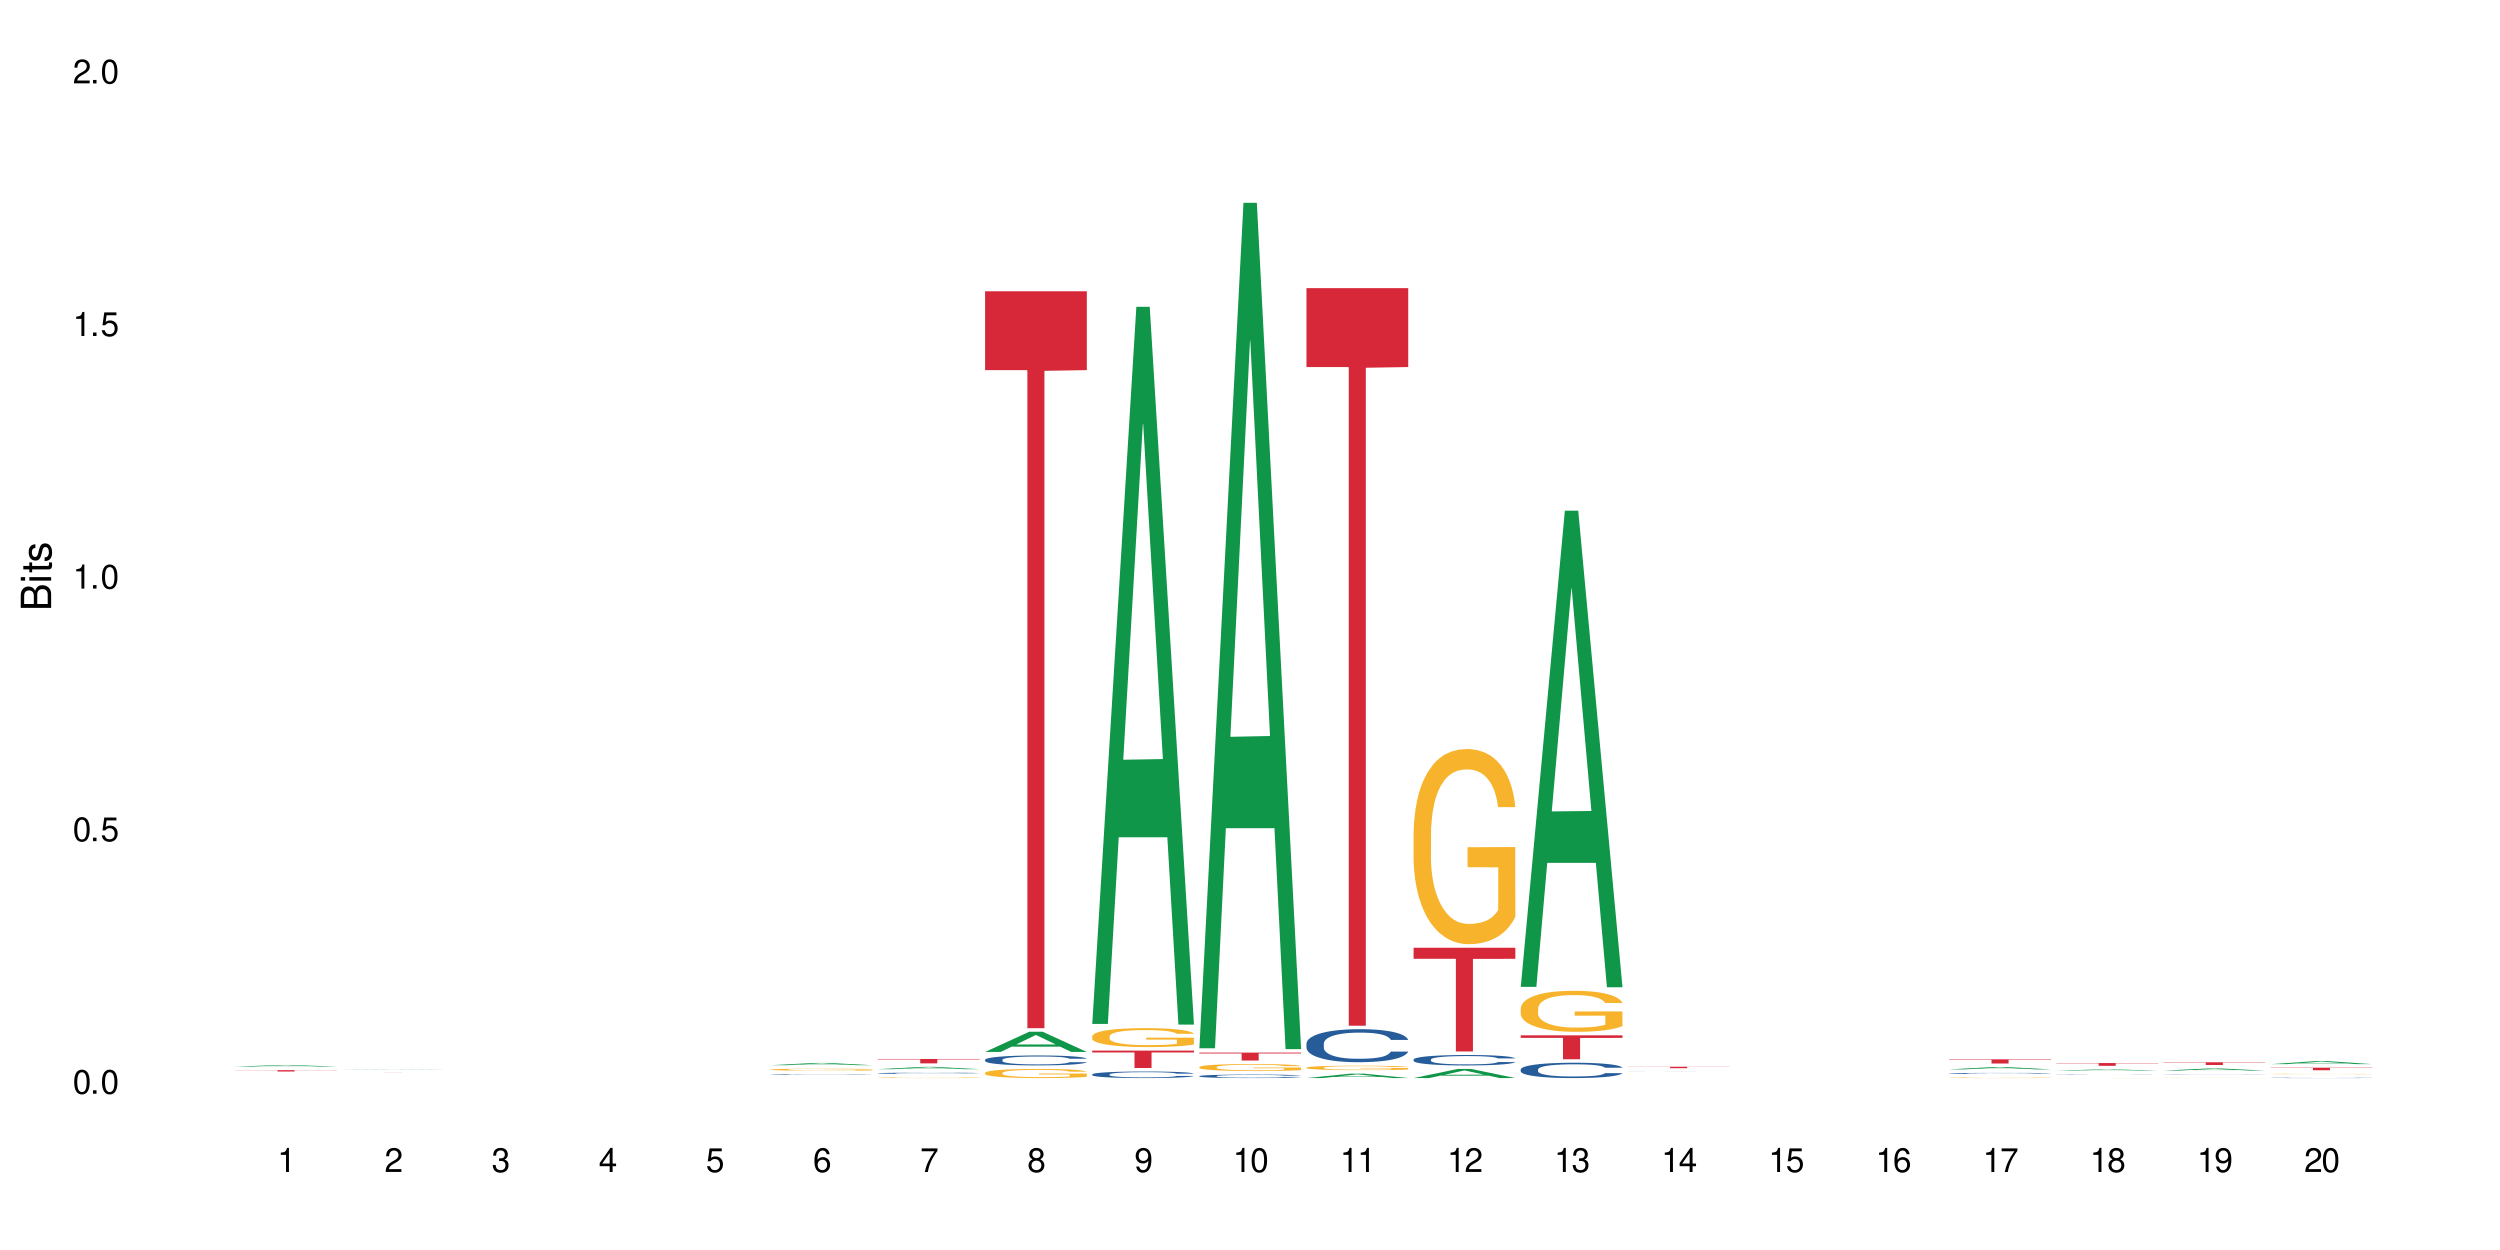 <?xml version="1.0" encoding="UTF-8"?>
<svg xmlns="http://www.w3.org/2000/svg" xmlns:xlink="http://www.w3.org/1999/xlink" width="720" height="360" viewBox="0 0 720 360">
<defs>
<g>
<g id="glyph-0-0">
</g>
<g id="glyph-0-1">
<path d="M 2.641 -6.938 C 2 -6.938 1.422 -6.656 1.078 -6.172 C 0.641 -5.562 0.406 -4.641 0.406 -3.359 C 0.406 -1.016 1.188 0.219 2.641 0.219 C 4.078 0.219 4.859 -1.016 4.859 -3.297 C 4.859 -4.641 4.656 -5.547 4.203 -6.172 C 3.844 -6.656 3.281 -6.938 2.641 -6.938 Z M 2.641 -6.188 C 3.547 -6.188 4 -5.25 4 -3.375 C 4 -1.406 3.562 -0.484 2.625 -0.484 C 1.734 -0.484 1.281 -1.438 1.281 -3.344 C 1.281 -5.25 1.734 -6.188 2.641 -6.188 Z M 2.641 -6.188 "/>
</g>
<g id="glyph-0-2">
<path d="M 1.828 -1 L 0.828 -1 L 0.828 0 L 1.828 0 Z M 1.828 -1 "/>
</g>
<g id="glyph-0-3">
<path d="M 4.562 -6.797 L 1.062 -6.797 L 0.547 -3.094 L 1.328 -3.094 C 1.719 -3.562 2.047 -3.734 2.578 -3.734 C 3.484 -3.734 4.062 -3.109 4.062 -2.094 C 4.062 -1.125 3.484 -0.531 2.578 -0.531 C 1.828 -0.531 1.375 -0.906 1.188 -1.672 L 0.328 -1.672 C 0.453 -1.109 0.547 -0.844 0.75 -0.594 C 1.125 -0.078 1.828 0.219 2.594 0.219 C 3.969 0.219 4.922 -0.781 4.922 -2.219 C 4.922 -3.562 4.031 -4.484 2.719 -4.484 C 2.25 -4.484 1.859 -4.359 1.469 -4.062 L 1.734 -5.969 L 4.562 -5.969 Z M 4.562 -6.797 "/>
</g>
<g id="glyph-0-4">
<path d="M 2.484 -4.938 L 2.484 0 L 3.328 0 L 3.328 -6.938 L 2.766 -6.938 C 2.469 -5.875 2.281 -5.734 0.984 -5.562 L 0.984 -4.938 Z M 2.484 -4.938 "/>
</g>
<g id="glyph-0-5">
<path d="M 4.859 -0.828 L 1.281 -0.828 C 1.359 -1.406 1.672 -1.781 2.5 -2.281 L 3.469 -2.828 C 4.406 -3.344 4.906 -4.062 4.906 -4.906 C 4.906 -5.484 4.672 -6.031 4.266 -6.406 C 3.859 -6.766 3.375 -6.938 2.719 -6.938 C 1.859 -6.938 1.219 -6.625 0.844 -6.031 C 0.609 -5.672 0.5 -5.234 0.484 -4.531 L 1.328 -4.531 C 1.359 -5.016 1.406 -5.281 1.531 -5.516 C 1.75 -5.938 2.188 -6.203 2.703 -6.203 C 3.469 -6.203 4.031 -5.641 4.031 -4.891 C 4.031 -4.344 3.719 -3.859 3.125 -3.516 L 2.234 -3 C 0.812 -2.172 0.406 -1.531 0.328 -0.016 L 4.859 -0.016 Z M 4.859 -0.828 "/>
</g>
<g id="glyph-0-6">
<path d="M 2.125 -3.188 L 2.578 -3.188 C 3.5 -3.188 3.984 -2.766 3.984 -1.922 C 3.984 -1.062 3.469 -0.531 2.594 -0.531 C 1.656 -0.531 1.203 -1 1.156 -2.016 L 0.312 -2.016 C 0.344 -1.453 0.438 -1.094 0.609 -0.781 C 0.953 -0.109 1.625 0.219 2.547 0.219 C 3.953 0.219 4.859 -0.625 4.859 -1.938 C 4.859 -2.828 4.516 -3.297 3.703 -3.594 C 4.344 -3.844 4.656 -4.328 4.656 -5.031 C 4.656 -6.219 3.875 -6.938 2.578 -6.938 C 1.203 -6.938 0.484 -6.172 0.453 -4.703 L 1.297 -4.703 C 1.312 -5.125 1.344 -5.359 1.453 -5.578 C 1.641 -5.969 2.062 -6.203 2.594 -6.203 C 3.344 -6.203 3.797 -5.75 3.797 -5 C 3.797 -4.516 3.609 -4.219 3.25 -4.047 C 3.016 -3.953 2.703 -3.922 2.125 -3.906 Z M 2.125 -3.188 "/>
</g>
<g id="glyph-0-7">
<path d="M 3.141 -1.672 L 3.141 0 L 3.984 0 L 3.984 -1.672 L 4.984 -1.672 L 4.984 -2.438 L 3.984 -2.438 L 3.984 -6.938 L 3.359 -6.938 L 0.266 -2.578 L 0.266 -1.672 Z M 3.141 -2.438 L 1 -2.438 L 3.141 -5.5 Z M 3.141 -2.438 "/>
</g>
<g id="glyph-0-8">
<path d="M 4.781 -5.125 C 4.609 -6.266 3.891 -6.938 2.844 -6.938 C 2.094 -6.938 1.422 -6.578 1.031 -5.953 C 0.594 -5.266 0.406 -4.422 0.406 -3.172 C 0.406 -2 0.578 -1.25 0.984 -0.641 C 1.359 -0.078 1.953 0.219 2.703 0.219 C 3.984 0.219 4.922 -0.75 4.922 -2.094 C 4.922 -3.375 4.062 -4.281 2.844 -4.281 C 2.172 -4.281 1.641 -4.031 1.281 -3.516 C 1.281 -5.234 1.828 -6.188 2.797 -6.188 C 3.391 -6.188 3.797 -5.797 3.938 -5.125 Z M 2.734 -3.531 C 3.547 -3.531 4.062 -2.953 4.062 -2.031 C 4.062 -1.156 3.484 -0.531 2.703 -0.531 C 1.922 -0.531 1.328 -1.188 1.328 -2.078 C 1.328 -2.938 1.906 -3.531 2.734 -3.531 Z M 2.734 -3.531 "/>
</g>
<g id="glyph-0-9">
<path d="M 4.984 -6.797 L 0.438 -6.797 L 0.438 -5.969 L 4.109 -5.969 C 2.5 -3.656 1.828 -2.234 1.328 0 L 2.219 0 C 2.594 -2.172 3.453 -4.047 4.984 -6.094 Z M 4.984 -6.797 "/>
</g>
<g id="glyph-0-10">
<path d="M 3.75 -3.656 C 4.469 -4.094 4.688 -4.438 4.688 -5.078 C 4.688 -6.172 3.844 -6.938 2.641 -6.938 C 1.438 -6.938 0.594 -6.172 0.594 -5.094 C 0.594 -4.438 0.812 -4.094 1.516 -3.656 C 0.734 -3.266 0.359 -2.703 0.359 -1.922 C 0.359 -0.656 1.281 0.219 2.641 0.219 C 3.984 0.219 4.922 -0.656 4.922 -1.922 C 4.922 -2.703 4.531 -3.266 3.75 -3.656 Z M 2.641 -6.188 C 3.359 -6.188 3.812 -5.75 3.812 -5.062 C 3.812 -4.406 3.344 -3.984 2.641 -3.984 C 1.922 -3.984 1.453 -4.406 1.453 -5.078 C 1.453 -5.75 1.922 -6.188 2.641 -6.188 Z M 2.641 -3.266 C 3.484 -3.266 4.062 -2.719 4.062 -1.906 C 4.062 -1.078 3.484 -0.531 2.625 -0.531 C 1.797 -0.531 1.219 -1.094 1.219 -1.906 C 1.219 -2.719 1.781 -3.266 2.641 -3.266 Z M 2.641 -3.266 "/>
</g>
<g id="glyph-0-11">
<path d="M 0.516 -1.578 C 0.672 -0.453 1.406 0.219 2.438 0.219 C 3.188 0.219 3.859 -0.141 4.266 -0.766 C 4.688 -1.453 4.891 -2.297 4.891 -3.547 C 4.891 -4.719 4.703 -5.453 4.312 -6.078 C 3.938 -6.641 3.344 -6.938 2.594 -6.938 C 1.297 -6.938 0.359 -5.969 0.359 -4.625 C 0.359 -3.344 1.234 -2.453 2.453 -2.453 C 3.094 -2.453 3.578 -2.672 4.016 -3.203 C 4 -1.484 3.469 -0.531 2.5 -0.531 C 1.906 -0.531 1.484 -0.906 1.359 -1.578 Z M 2.578 -6.203 C 3.375 -6.203 3.969 -5.531 3.969 -4.641 C 3.969 -3.797 3.391 -3.188 2.547 -3.188 C 1.734 -3.188 1.234 -3.766 1.234 -4.688 C 1.234 -5.562 1.797 -6.203 2.578 -6.203 Z M 2.578 -6.203 "/>
</g>
<g id="glyph-1-0">
</g>
<g id="glyph-1-1">
<path d="M 0 -0.953 L 0 -4.891 C 0 -5.719 -0.234 -6.344 -0.734 -6.797 C -1.188 -7.234 -1.812 -7.469 -2.5 -7.469 C -3.547 -7.469 -4.188 -7 -4.625 -5.875 C -4.984 -6.688 -5.625 -7.094 -6.531 -7.094 C -7.172 -7.094 -7.734 -6.859 -8.141 -6.391 C -8.562 -5.922 -8.75 -5.344 -8.75 -4.5 L -8.75 -0.953 Z M -4.984 -2.062 L -7.766 -2.062 L -7.766 -4.219 C -7.766 -4.844 -7.688 -5.203 -7.453 -5.5 C -7.219 -5.812 -6.859 -5.969 -6.375 -5.969 C -5.891 -5.969 -5.531 -5.812 -5.297 -5.5 C -5.062 -5.203 -4.984 -4.844 -4.984 -4.219 Z M -0.984 -2.062 L -4 -2.062 L -4 -4.781 C -4 -5.766 -3.438 -6.359 -2.484 -6.359 C -1.547 -6.359 -0.984 -5.766 -0.984 -4.781 Z M -0.984 -2.062 "/>
</g>
<g id="glyph-1-2">
<path d="M -6.281 -1.797 L -6.281 -0.797 L 0 -0.797 L 0 -1.797 Z M -8.75 -1.797 L -8.75 -0.797 L -7.484 -0.797 L -7.484 -1.797 Z M -8.75 -1.797 "/>
</g>
<g id="glyph-1-3">
<path d="M -6.281 -3.047 L -6.281 -2.016 L -8.016 -2.016 L -8.016 -1.016 L -6.281 -1.016 L -6.281 -0.172 L -5.469 -0.172 L -5.469 -1.016 L -0.719 -1.016 C -0.078 -1.016 0.281 -1.453 0.281 -2.234 C 0.281 -2.5 0.25 -2.719 0.188 -3.047 L -0.641 -3.047 C -0.609 -2.906 -0.594 -2.766 -0.594 -2.562 C -0.594 -2.141 -0.719 -2.016 -1.156 -2.016 L -5.469 -2.016 L -5.469 -3.047 Z M -6.281 -3.047 "/>
</g>
<g id="glyph-1-4">
<path d="M -4.531 -5.25 C -5.766 -5.25 -6.469 -4.422 -6.469 -2.969 C -6.469 -1.516 -5.719 -0.562 -4.547 -0.562 C -3.562 -0.562 -3.094 -1.062 -2.734 -2.562 L -2.516 -3.484 C -2.344 -4.188 -2.094 -4.469 -1.641 -4.469 C -1.047 -4.469 -0.641 -3.875 -0.641 -3 C -0.641 -2.453 -0.797 -2 -1.062 -1.75 C -1.25 -1.594 -1.422 -1.531 -1.875 -1.469 L -1.875 -0.406 C -0.422 -0.453 0.281 -1.266 0.281 -2.922 C 0.281 -4.5 -0.5 -5.516 -1.719 -5.516 C -2.656 -5.516 -3.172 -4.984 -3.469 -3.734 L -3.703 -2.766 C -3.891 -1.953 -4.156 -1.609 -4.594 -1.609 C -5.188 -1.609 -5.547 -2.125 -5.547 -2.938 C -5.547 -3.75 -5.203 -4.172 -4.531 -4.203 Z M -4.531 -5.25 "/>
</g>
</g>
</defs>
<rect x="-72" y="-36" width="864" height="432" fill="rgb(100%, 100%, 100%)" fill-opacity="1"/>
<path fill-rule="nonzero" fill="rgb(6.275%, 58.824%, 28.235%)" fill-opacity="1" d="M 67.73 307.195 L 67.762 307.195 L 80.445 306.723 L 84.297 306.723 L 97.043 307.195 L 92.562 307.195 L 89.371 307.074 L 75.371 307.074 L 72.238 307.195 L 67.73 307.195 L 76.719 307.02 L 88.086 307.02 L 82.418 306.801 L 82.293 306.801 L 76.688 307.02 L 76.719 307.02 Z M 67.73 307.195 "/>
<path fill-rule="nonzero" fill="rgb(83.922%, 15.686%, 22.353%)" fill-opacity="1" d="M 67.73 308.207 L 97.043 308.207 L 97.043 308.25 L 84.824 308.25 L 84.824 308.598 L 79.91 308.598 L 79.91 308.25 L 67.73 308.25 Z M 67.73 308.207 "/>
<path fill-rule="nonzero" fill="rgb(6.275%, 58.824%, 28.235%)" fill-opacity="1" d="M 98.582 307.961 L 98.613 307.961 L 111.297 307.871 L 115.148 307.871 L 127.895 307.961 L 123.418 307.961 L 120.223 307.938 L 106.223 307.938 L 103.094 307.961 L 98.582 307.961 L 107.57 307.93 L 118.938 307.93 L 113.27 307.887 L 113.145 307.887 L 107.539 307.93 L 107.57 307.93 Z M 98.582 307.961 "/>
<path fill-rule="nonzero" fill="rgb(83.922%, 15.686%, 22.353%)" fill-opacity="1" d="M 98.582 308.973 L 127.895 308.973 L 127.895 308.977 L 115.68 308.977 L 115.68 309 L 110.766 309 L 110.766 308.977 L 98.582 308.977 Z M 98.582 308.973 "/>
<path fill-rule="nonzero" fill="rgb(6.275%, 58.824%, 28.235%)" fill-opacity="1" d="M 221.996 306.781 L 222.027 306.777 L 234.711 306.117 L 238.562 306.117 L 251.305 306.781 L 246.828 306.781 L 243.633 306.609 L 229.637 306.609 L 226.504 306.781 L 221.996 306.781 L 230.984 306.535 L 242.352 306.535 L 236.684 306.227 L 236.559 306.227 L 230.953 306.535 L 230.984 306.535 Z M 221.996 306.781 "/>
<path fill-rule="nonzero" fill="rgb(14.51%, 36.078%, 60%)" fill-opacity="1" d="M 221.996 309.453 L 222.031 309.449 L 222.031 309.445 L 222.137 309.441 L 222.391 309.43 L 222.641 309.426 L 223.281 309.414 L 224.176 309.402 L 225.105 309.395 L 225.785 309.391 L 226.391 309.387 L 227.785 309.383 L 228.68 309.379 L 229.645 309.375 L 230.824 309.371 L 231.684 309.371 L 233.613 309.367 L 235.043 309.367 L 236.148 309.363 L 238.547 309.363 L 239.977 309.367 L 242.156 309.367 L 243.121 309.371 L 244.801 309.375 L 246.301 309.379 L 246.98 309.383 L 248.055 309.387 L 248.875 309.391 L 249.445 309.398 L 250.09 309.402 L 250.664 309.414 L 251.09 309.422 L 251.305 309.43 L 246.301 309.43 L 246.051 309.422 L 245.766 309.418 L 245.23 309.41 L 244.691 309.402 L 243.941 309.398 L 243.262 309.395 L 242.336 309.391 L 241.512 309.391 L 240.652 309.387 L 233.613 309.387 L 232.539 309.391 L 231.789 309.395 L 230.895 309.398 L 230.289 309.398 L 229.539 309.406 L 229 309.41 L 228.395 309.414 L 228.035 309.418 L 227.715 309.426 L 227.43 309.43 L 227.215 309.438 L 227.07 309.445 L 227 309.449 L 227 309.477 L 227.07 309.484 L 227.25 309.492 L 227.715 309.504 L 228.395 309.512 L 229.18 309.52 L 229.93 309.527 L 230.359 309.527 L 230.93 309.531 L 231.824 309.535 L 233.113 309.539 L 233.863 309.539 L 235.008 309.543 L 240.082 309.543 L 241.047 309.539 L 242.371 309.535 L 243.191 309.535 L 243.906 309.531 L 244.441 309.527 L 244.801 309.523 L 245.336 309.52 L 245.766 309.512 L 246.086 309.504 L 246.301 309.5 L 251.305 309.5 L 251.09 309.508 L 250.77 309.516 L 250.449 309.52 L 249.949 309.527 L 249.375 309.531 L 248.555 309.539 L 247.875 309.543 L 246.98 309.547 L 246.16 309.551 L 245.266 309.555 L 243.941 309.555 L 243.086 309.559 L 242.156 309.559 L 241.047 309.562 L 232.684 309.562 L 230.859 309.559 L 229.539 309.555 L 228.5 309.551 L 227.605 309.547 L 226.605 309.543 L 225.32 309.535 L 224.535 309.527 L 223.996 309.523 L 223.391 309.516 L 222.961 309.508 L 222.461 309.5 L 222.102 309.484 L 221.996 309.477 Z M 221.996 309.453 "/>
<path fill-rule="nonzero" fill="rgb(96.863%, 70.196%, 16.863%)" fill-opacity="1" d="M 221.996 308.031 L 222.031 308.031 L 222.031 308.023 L 222.176 308 L 222.531 307.969 L 222.996 307.941 L 223.496 307.922 L 223.82 307.91 L 224.355 307.895 L 224.82 307.883 L 226 307.859 L 227.5 307.84 L 228.32 307.828 L 229.25 307.82 L 230.574 307.812 L 231.184 307.809 L 233.039 307.801 L 235.148 307.793 L 238.547 307.793 L 240.012 307.797 L 242.012 307.801 L 243.156 307.805 L 244.051 307.812 L 244.98 307.816 L 246.121 307.828 L 247.195 307.84 L 248.055 307.852 L 248.91 307.867 L 249.625 307.883 L 250.234 307.902 L 250.77 307.922 L 251.09 307.941 L 251.305 307.961 L 246.336 307.961 L 246.051 307.941 L 245.73 307.93 L 245.195 307.91 L 244.656 307.898 L 244.121 307.891 L 243.121 307.875 L 242.262 307.867 L 241.191 307.859 L 240.152 307.855 L 238.973 307.852 L 236.363 307.852 L 234.648 307.855 L 233.648 307.859 L 232.934 307.863 L 231.934 307.871 L 231.324 307.879 L 230.969 307.883 L 229.895 307.898 L 229.18 307.91 L 228.785 307.922 L 228.285 307.938 L 227.93 307.949 L 227.535 307.969 L 227.32 307.984 L 227.035 308.02 L 227 308.113 L 227.105 308.133 L 227.32 308.152 L 227.605 308.172 L 228.035 308.191 L 228.465 308.207 L 229.215 308.227 L 229.859 308.238 L 230.359 308.246 L 231.324 308.262 L 231.719 308.266 L 232.648 308.273 L 233.613 308.281 L 234.793 308.289 L 235.688 308.293 L 241.082 308.293 L 242.441 308.285 L 243.371 308.281 L 243.977 308.277 L 244.73 308.273 L 245.266 308.27 L 245.766 308.262 L 246.375 308.254 L 246.375 308.133 L 237.543 308.133 L 237.543 308.074 L 251.27 308.074 L 251.305 308.273 L 250.555 308.289 L 249.625 308.301 L 248.73 308.312 L 247.805 308.32 L 246.48 308.328 L 245.406 308.336 L 243.766 308.344 L 242.262 308.348 L 240.691 308.352 L 236.188 308.352 L 234.613 308.348 L 233.363 308.344 L 232.219 308.34 L 231.074 308.332 L 229.645 308.32 L 228.715 308.312 L 226.785 308.289 L 225.926 308.277 L 224.785 308.254 L 224.176 308.238 L 223.605 308.219 L 223.176 308.203 L 222.781 308.188 L 222.496 308.168 L 222.211 308.145 L 222.066 308.129 L 221.996 308.113 Z M 221.996 308.031 "/>
<path fill-rule="nonzero" fill="rgb(6.275%, 58.824%, 28.235%)" fill-opacity="1" d="M 252.848 307.926 L 252.879 307.922 L 265.562 307.266 L 269.414 307.266 L 282.16 307.926 L 277.68 307.926 L 274.488 307.754 L 260.488 307.754 L 257.359 307.926 L 252.848 307.926 L 261.836 307.68 L 273.203 307.68 L 267.535 307.371 L 267.41 307.371 L 261.805 307.68 L 261.836 307.68 Z M 252.848 307.926 "/>
<path fill-rule="nonzero" fill="rgb(14.51%, 36.078%, 60%)" fill-opacity="1" d="M 252.848 309.09 L 252.883 309.09 L 252.883 309.082 L 252.992 309.07 L 253.242 309.055 L 253.492 309.043 L 254.137 309.023 L 255.027 309.008 L 255.957 308.992 L 256.637 308.984 L 257.246 308.977 L 258.641 308.965 L 259.531 308.961 L 260.496 308.953 L 261.676 308.949 L 262.535 308.945 L 264.465 308.941 L 265.895 308.938 L 270.828 308.938 L 271.863 308.941 L 273.008 308.941 L 273.973 308.945 L 275.652 308.953 L 277.156 308.961 L 277.832 308.965 L 278.906 308.977 L 279.727 308.984 L 280.301 308.996 L 280.945 309.008 L 281.516 309.02 L 281.945 309.035 L 282.16 309.051 L 277.156 309.051 L 276.906 309.039 L 276.617 309.027 L 275.547 309.004 L 274.797 308.996 L 274.117 308.988 L 273.188 308.984 L 272.363 308.98 L 271.508 308.977 L 270.684 308.977 L 269.113 308.973 L 266.609 308.973 L 265.215 308.977 L 264.465 308.98 L 263.395 308.984 L 262.641 308.988 L 261.75 308.992 L 261.141 309 L 260.391 309.008 L 259.855 309.016 L 259.246 309.027 L 258.891 309.035 L 258.566 309.043 L 258.281 309.055 L 258.066 309.062 L 257.926 309.074 L 257.852 309.086 L 257.852 309.137 L 257.926 309.148 L 258.102 309.16 L 258.566 309.18 L 259.246 309.199 L 260.031 309.211 L 260.785 309.223 L 261.211 309.227 L 261.785 309.23 L 262.68 309.238 L 263.965 309.242 L 264.715 309.246 L 265.859 309.25 L 270.004 309.25 L 270.934 309.246 L 271.898 309.242 L 273.223 309.238 L 274.043 309.234 L 274.758 309.227 L 275.297 309.223 L 275.652 309.215 L 276.188 309.207 L 276.617 309.195 L 276.941 309.184 L 277.156 309.172 L 282.16 309.172 L 281.945 309.188 L 281.621 309.199 L 281.301 309.207 L 280.801 309.219 L 280.23 309.23 L 279.406 309.238 L 278.727 309.246 L 277.832 309.254 L 277.012 309.262 L 276.117 309.266 L 274.797 309.273 L 273.938 309.277 L 273.008 309.281 L 271.898 309.281 L 270.508 309.285 L 265 309.285 L 263.535 309.281 L 261.715 309.273 L 260.391 309.27 L 259.355 309.262 L 258.461 309.258 L 257.461 309.25 L 256.172 309.234 L 255.387 309.223 L 254.852 309.215 L 254.242 309.203 L 253.812 309.191 L 253.312 309.172 L 252.957 309.148 L 252.848 309.133 Z M 252.848 309.09 "/>
<path fill-rule="nonzero" fill="rgb(96.863%, 70.196%, 16.863%)" fill-opacity="1" d="M 252.848 310.379 L 252.883 310.379 L 252.883 310.375 L 253.027 310.367 L 253.383 310.355 L 253.848 310.348 L 254.352 310.34 L 254.672 310.336 L 255.207 310.332 L 255.672 310.328 L 256.852 310.32 L 258.352 310.312 L 259.176 310.309 L 260.105 310.309 L 261.426 310.305 L 262.035 310.305 L 263.895 310.301 L 266.004 310.297 L 269.398 310.297 L 270.863 310.301 L 274.008 310.301 L 274.902 310.305 L 275.832 310.305 L 276.977 310.309 L 278.047 310.312 L 278.906 310.316 L 279.766 310.324 L 280.48 310.328 L 281.086 310.336 L 281.621 310.34 L 281.945 310.348 L 282.16 310.352 L 277.191 310.352 L 276.906 310.348 L 276.582 310.344 L 276.047 310.336 L 275.512 310.332 L 274.973 310.328 L 273.973 310.324 L 273.117 310.324 L 272.043 310.32 L 271.008 310.32 L 269.828 310.316 L 267.219 310.316 L 265.5 310.32 L 263.785 310.32 L 262.785 310.324 L 262.176 310.324 L 261.82 310.328 L 260.746 310.332 L 260.031 310.336 L 259.641 310.34 L 259.141 310.348 L 258.781 310.352 L 258.391 310.355 L 258.176 310.363 L 257.887 310.375 L 257.852 310.406 L 257.961 310.41 L 258.176 310.418 L 258.461 310.426 L 258.891 310.43 L 259.316 310.434 L 260.07 310.441 L 260.711 310.445 L 261.211 310.449 L 262.176 310.453 L 262.57 310.457 L 263.5 310.457 L 264.465 310.461 L 265.645 310.461 L 266.539 310.465 L 271.938 310.465 L 273.293 310.461 L 274.832 310.461 L 275.582 310.457 L 276.117 310.457 L 276.617 310.453 L 277.227 310.453 L 277.227 310.41 L 268.398 310.41 L 268.398 310.391 L 282.121 310.391 L 282.16 310.457 L 281.406 310.461 L 280.48 310.469 L 279.586 310.469 L 278.656 310.473 L 277.332 310.477 L 276.262 310.477 L 274.617 310.48 L 273.117 310.48 L 271.543 310.484 L 265.465 310.484 L 264.215 310.48 L 263.07 310.48 L 261.926 310.477 L 260.496 310.473 L 259.57 310.473 L 258.602 310.469 L 257.637 310.465 L 256.781 310.457 L 256.207 310.453 L 255.637 310.449 L 255.027 310.445 L 254.457 310.441 L 254.027 310.434 L 253.637 310.43 L 253.348 310.422 L 253.062 310.414 L 252.922 310.41 L 252.848 310.402 Z M 252.848 310.379 "/>
<path fill-rule="nonzero" fill="rgb(83.922%, 15.686%, 22.353%)" fill-opacity="1" d="M 252.848 304.984 L 282.16 304.984 L 282.16 305.121 L 269.941 305.121 L 269.941 306.25 L 265.027 306.25 L 265.027 305.121 L 252.848 305.121 Z M 252.848 304.984 "/>
<path fill-rule="nonzero" fill="rgb(6.275%, 58.824%, 28.235%)" fill-opacity="1" d="M 283.703 302.961 L 283.734 302.953 L 296.414 297.141 L 300.266 297.141 L 313.012 302.965 L 308.535 302.965 L 305.34 301.445 L 291.344 301.445 L 288.211 302.961 L 283.703 302.961 L 292.688 300.816 L 304.055 300.812 L 298.387 298.094 L 298.324 298.09 L 298.262 298.105 L 292.656 300.812 L 292.688 300.816 Z M 283.703 302.961 "/>
<path fill-rule="nonzero" fill="rgb(14.51%, 36.078%, 60%)" fill-opacity="1" d="M 283.703 305.223 L 283.738 305.219 L 283.738 305.156 L 283.844 305.059 L 284.094 304.934 L 284.344 304.844 L 284.988 304.691 L 285.883 304.543 L 286.812 304.426 L 287.492 304.359 L 288.098 304.309 L 289.492 304.211 L 290.387 304.16 L 291.352 304.117 L 292.531 304.07 L 293.387 304.047 L 295.316 304.004 L 296.746 303.984 L 297.855 303.977 L 300.25 303.977 L 301.68 303.988 L 302.719 304 L 303.859 304.023 L 304.828 304.047 L 306.508 304.102 L 308.008 304.176 L 308.688 304.219 L 309.758 304.301 L 310.582 304.379 L 311.152 304.445 L 311.797 304.543 L 312.367 304.66 L 312.797 304.793 L 313.012 304.906 L 308.008 304.906 L 307.758 304.801 L 307.473 304.719 L 306.934 304.613 L 306.398 304.535 L 305.648 304.461 L 304.969 304.41 L 304.039 304.363 L 303.219 304.332 L 302.359 304.309 L 301.539 304.293 L 299.965 304.277 L 298.141 304.277 L 297.465 304.281 L 296.07 304.301 L 295.316 304.32 L 294.246 304.355 L 293.496 304.391 L 292.602 304.441 L 291.992 304.488 L 291.242 304.555 L 290.707 304.617 L 290.098 304.703 L 289.742 304.766 L 289.422 304.84 L 289.133 304.926 L 288.922 305.02 L 288.777 305.113 L 288.707 305.211 L 288.707 305.613 L 288.777 305.707 L 288.957 305.82 L 289.422 305.977 L 290.098 306.117 L 290.887 306.227 L 291.637 306.305 L 292.066 306.34 L 292.637 306.383 L 293.531 306.438 L 294.816 306.488 L 295.57 306.508 L 296.711 306.531 L 297.891 306.539 L 299.465 306.539 L 300.859 306.531 L 301.789 306.516 L 302.754 306.496 L 304.074 306.453 L 304.898 306.41 L 305.613 306.359 L 306.148 306.309 L 306.508 306.27 L 307.043 306.188 L 307.473 306.098 L 307.793 306.008 L 308.008 305.918 L 313.012 305.918 L 312.797 306.023 L 312.477 306.125 L 312.152 306.199 L 311.652 306.293 L 311.082 306.371 L 310.258 306.465 L 309.582 306.523 L 308.688 306.59 L 307.863 306.641 L 306.973 306.684 L 305.648 306.738 L 304.789 306.762 L 303.859 306.785 L 302.754 306.809 L 301.359 306.824 L 299.859 306.836 L 298.465 306.84 L 296.961 306.832 L 295.855 306.824 L 294.391 306.801 L 292.566 306.754 L 291.242 306.703 L 290.207 306.652 L 289.312 306.602 L 288.312 306.531 L 287.027 306.414 L 286.238 306.324 L 285.703 306.254 L 285.094 306.152 L 284.668 306.059 L 284.168 305.914 L 283.809 305.727 L 283.703 305.582 Z M 283.703 305.223 "/>
<path fill-rule="nonzero" fill="rgb(96.863%, 70.196%, 16.863%)" fill-opacity="1" d="M 283.703 308.98 L 283.738 308.977 L 283.738 308.93 L 283.879 308.82 L 284.238 308.672 L 284.703 308.547 L 285.203 308.453 L 285.523 308.402 L 286.059 308.328 L 286.523 308.277 L 287.703 308.168 L 289.207 308.066 L 290.027 308.023 L 290.957 307.984 L 292.281 307.938 L 292.887 307.922 L 294.746 307.883 L 296.855 307.859 L 299.18 307.852 L 300.25 307.852 L 301.715 307.863 L 303.719 307.891 L 304.863 307.914 L 305.754 307.938 L 306.684 307.969 L 307.828 308.016 L 308.902 308.074 L 309.758 308.133 L 310.617 308.203 L 311.332 308.281 L 311.938 308.367 L 312.477 308.465 L 312.797 308.551 L 313.012 308.633 L 308.043 308.633 L 307.758 308.551 L 307.434 308.484 L 306.898 308.406 L 306.363 308.348 L 305.828 308.305 L 304.828 308.242 L 303.969 308.203 L 302.895 308.168 L 301.859 308.148 L 300.68 308.133 L 299.965 308.129 L 298.07 308.129 L 296.355 308.145 L 295.355 308.164 L 294.641 308.184 L 293.637 308.219 L 293.031 308.246 L 292.672 308.266 L 291.602 308.34 L 290.887 308.41 L 290.492 308.453 L 289.992 308.527 L 289.637 308.59 L 289.242 308.688 L 289.027 308.762 L 288.742 308.922 L 288.707 309.355 L 288.812 309.449 L 289.027 309.547 L 289.312 309.633 L 289.742 309.723 L 290.172 309.793 L 290.922 309.887 L 291.566 309.949 L 292.066 309.992 L 293.031 310.055 L 293.422 310.078 L 294.352 310.121 L 295.316 310.156 L 296.496 310.184 L 297.391 310.199 L 298.82 310.211 L 300.645 310.211 L 302.789 310.195 L 304.148 310.176 L 305.078 310.156 L 305.684 310.141 L 306.434 310.113 L 306.973 310.09 L 307.473 310.062 L 308.078 310.023 L 308.078 309.449 L 299.25 309.445 L 299.25 309.176 L 312.977 309.172 L 313.012 310.113 L 312.262 310.18 L 311.332 310.242 L 310.438 310.289 L 309.508 310.328 L 308.188 310.375 L 307.113 310.406 L 305.469 310.438 L 303.969 310.461 L 302.395 310.473 L 301 310.48 L 299.355 310.484 L 297.891 310.48 L 296.32 310.465 L 295.066 310.445 L 293.926 310.422 L 292.781 310.391 L 291.352 310.34 L 290.422 310.297 L 289.457 310.25 L 288.492 310.188 L 287.633 310.125 L 287.062 310.074 L 286.488 310.016 L 285.883 309.941 L 285.309 309.859 L 284.883 309.785 L 284.488 309.703 L 284.203 309.625 L 283.914 309.516 L 283.773 309.43 L 283.703 309.355 Z M 283.703 308.98 "/>
<path fill-rule="nonzero" fill="rgb(83.922%, 15.686%, 22.353%)" fill-opacity="1" d="M 283.703 83.879 L 313.012 83.879 L 313.012 106.598 L 300.797 106.797 L 300.797 296.129 L 295.883 296.129 L 295.883 106.996 L 295.809 106.598 L 283.703 106.598 Z M 283.703 83.879 "/>
<path fill-rule="nonzero" fill="rgb(6.275%, 58.824%, 28.235%)" fill-opacity="1" d="M 314.555 294.895 L 314.586 294.699 L 327.27 88.367 L 331.121 88.367 L 343.863 295.09 L 339.387 295.09 L 336.191 241.125 L 322.195 241.125 L 319.062 294.895 L 314.555 294.895 L 323.543 218.805 L 334.91 218.609 L 329.242 122.141 L 329.18 121.945 L 329.117 122.527 L 323.512 218.609 L 323.543 218.805 Z M 314.555 294.895 "/>
<path fill-rule="nonzero" fill="rgb(14.51%, 36.078%, 60%)" fill-opacity="1" d="M 314.555 309.418 L 314.59 309.414 L 314.59 309.375 L 314.695 309.309 L 314.949 309.227 L 315.199 309.168 L 315.84 309.066 L 316.734 308.969 L 317.664 308.891 L 318.344 308.848 L 318.949 308.812 L 320.344 308.75 L 321.238 308.715 L 322.203 308.688 L 323.383 308.656 L 324.242 308.641 L 326.172 308.613 L 327.602 308.602 L 328.711 308.594 L 331.105 308.594 L 332.535 308.602 L 333.57 308.609 L 334.715 308.625 L 335.68 308.641 L 337.359 308.68 L 338.859 308.727 L 339.539 308.754 L 340.613 308.809 L 341.434 308.859 L 342.004 308.906 L 342.648 308.969 L 343.223 309.047 L 343.648 309.133 L 343.863 309.207 L 338.859 309.207 L 338.609 309.141 L 338.324 309.086 L 337.789 309.016 L 337.25 308.965 L 336.5 308.914 L 335.82 308.883 L 334.895 308.848 L 334.07 308.828 L 333.211 308.812 L 332.391 308.805 L 330.816 308.793 L 328.996 308.793 L 328.316 308.797 L 326.922 308.809 L 326.172 308.82 L 325.098 308.848 L 324.348 308.867 L 323.453 308.902 L 322.848 308.934 L 322.098 308.977 L 321.559 309.016 L 320.953 309.074 L 320.594 309.117 L 320.273 309.164 L 319.988 309.223 L 319.773 309.281 L 319.629 309.348 L 319.559 309.41 L 319.559 309.676 L 319.629 309.738 L 319.809 309.812 L 320.273 309.918 L 320.953 310.008 L 321.738 310.078 L 322.488 310.133 L 322.918 310.156 L 323.492 310.184 L 324.383 310.219 L 325.672 310.254 L 326.422 310.266 L 327.566 310.281 L 328.746 310.289 L 330.316 310.289 L 331.711 310.281 L 332.641 310.273 L 333.605 310.258 L 334.93 310.227 L 335.75 310.199 L 336.465 310.168 L 337 310.137 L 337.359 310.109 L 337.895 310.055 L 338.324 309.996 L 338.645 309.934 L 338.859 309.875 L 343.863 309.875 L 343.648 309.945 L 343.328 310.012 L 343.008 310.062 L 342.508 310.125 L 341.934 310.176 L 341.113 310.238 L 340.434 310.277 L 339.539 310.32 L 338.719 310.352 L 337.824 310.383 L 336.5 310.418 L 335.645 310.434 L 334.715 310.449 L 333.605 310.465 L 332.211 310.477 L 330.711 310.48 L 329.316 310.484 L 327.816 310.48 L 326.707 310.473 L 325.242 310.457 L 323.418 310.426 L 322.098 310.395 L 321.059 310.363 L 320.168 310.328 L 319.164 310.281 L 317.879 310.203 L 317.094 310.145 L 316.555 310.098 L 315.949 310.031 L 315.52 309.969 L 315.02 309.871 L 314.66 309.75 L 314.555 309.656 Z M 314.555 309.418 "/>
<path fill-rule="nonzero" fill="rgb(96.863%, 70.196%, 16.863%)" fill-opacity="1" d="M 314.555 298.438 L 314.59 298.434 L 314.59 298.332 L 314.734 298.109 L 315.09 297.801 L 315.555 297.547 L 316.055 297.348 L 316.379 297.242 L 316.914 297.094 L 317.379 296.984 L 318.559 296.758 L 320.059 296.551 L 320.883 296.461 L 321.809 296.375 L 323.133 296.281 L 323.742 296.246 L 325.598 296.164 L 327.707 296.117 L 330.031 296.102 L 331.105 296.105 L 332.57 296.125 L 334.57 296.18 L 335.715 296.23 L 336.609 296.281 L 337.539 296.344 L 338.68 296.445 L 339.754 296.562 L 340.613 296.684 L 341.469 296.832 L 342.184 296.992 L 342.793 297.168 L 343.328 297.375 L 343.648 297.551 L 343.863 297.727 L 338.895 297.727 L 338.609 297.551 L 338.289 297.418 L 337.754 297.25 L 337.215 297.133 L 336.68 297.039 L 335.68 296.906 L 334.82 296.828 L 333.75 296.758 L 332.711 296.715 L 331.531 296.684 L 330.816 296.672 L 328.922 296.672 L 327.207 296.707 L 326.207 296.75 L 325.492 296.789 L 324.492 296.863 L 323.883 296.922 L 323.527 296.961 L 322.453 297.117 L 321.738 297.258 L 321.344 297.352 L 320.844 297.5 L 320.488 297.637 L 320.094 297.836 L 319.879 297.984 L 319.594 298.324 L 319.559 299.223 L 319.664 299.41 L 319.879 299.613 L 320.168 299.793 L 320.594 299.984 L 321.023 300.129 L 321.773 300.324 L 322.418 300.453 L 322.918 300.535 L 323.883 300.672 L 324.277 300.715 L 325.207 300.805 L 326.172 300.875 L 327.352 300.938 L 328.246 300.965 L 329.676 300.992 L 331.496 300.992 L 333.641 300.961 L 335 300.922 L 335.93 300.879 L 336.535 300.848 L 337.289 300.793 L 337.824 300.742 L 338.324 300.688 L 338.934 300.602 L 338.934 299.41 L 330.102 299.406 L 330.102 298.848 L 343.828 298.844 L 343.863 300.793 L 343.113 300.926 L 342.184 301.055 L 341.289 301.156 L 340.363 301.238 L 339.039 301.336 L 337.965 301.395 L 336.324 301.465 L 334.82 301.508 L 333.25 301.539 L 331.855 301.555 L 330.211 301.559 L 328.746 301.547 L 327.172 301.52 L 325.922 301.48 L 324.777 301.43 L 323.633 301.363 L 322.203 301.258 L 321.273 301.176 L 320.309 301.07 L 319.344 300.945 L 318.484 300.812 L 317.914 300.707 L 317.344 300.586 L 316.734 300.438 L 316.164 300.27 L 315.734 300.113 L 315.34 299.938 L 315.055 299.773 L 314.77 299.551 L 314.625 299.371 L 314.555 299.215 Z M 314.555 298.438 "/>
<path fill-rule="nonzero" fill="rgb(83.922%, 15.686%, 22.353%)" fill-opacity="1" d="M 314.555 302.57 L 343.863 302.57 L 343.863 303.109 L 331.648 303.113 L 331.648 307.582 L 326.734 307.582 L 326.734 303.117 L 326.664 303.109 L 314.555 303.109 Z M 314.555 302.57 "/>
<path fill-rule="nonzero" fill="rgb(6.275%, 58.824%, 28.235%)" fill-opacity="1" d="M 345.406 301.91 L 345.438 301.684 L 358.121 58.402 L 361.973 58.402 L 374.719 302.141 L 370.238 302.141 L 367.047 238.516 L 353.047 238.516 L 349.918 301.91 L 345.406 301.91 L 354.395 212.199 L 365.762 211.969 L 360.094 98.227 L 360.031 97.996 L 359.969 98.684 L 354.363 211.969 L 354.395 212.199 Z M 345.406 301.91 "/>
<path fill-rule="nonzero" fill="rgb(14.51%, 36.078%, 60%)" fill-opacity="1" d="M 345.406 309.914 L 345.441 309.914 L 345.441 309.891 L 345.551 309.855 L 345.801 309.812 L 346.051 309.781 L 346.695 309.727 L 347.586 309.672 L 348.516 309.633 L 349.195 309.609 L 349.805 309.59 L 351.199 309.555 L 352.09 309.539 L 353.055 309.523 L 354.234 309.508 L 355.094 309.496 L 357.023 309.484 L 358.453 309.477 L 359.562 309.473 L 361.957 309.473 L 363.387 309.477 L 364.422 309.48 L 365.566 309.488 L 366.531 309.496 L 368.211 309.52 L 369.715 309.543 L 370.391 309.559 L 371.465 309.586 L 372.285 309.613 L 372.859 309.641 L 373.504 309.672 L 374.074 309.715 L 374.504 309.762 L 374.719 309.801 L 369.715 309.801 L 369.465 309.766 L 369.176 309.734 L 368.641 309.699 L 368.105 309.672 L 367.355 309.645 L 366.676 309.625 L 365.746 309.609 L 364.922 309.598 L 364.066 309.59 L 363.242 309.586 L 361.672 309.578 L 359.848 309.578 L 359.168 309.582 L 357.773 309.59 L 357.023 309.594 L 355.953 309.609 L 355.199 309.621 L 354.309 309.637 L 353.699 309.652 L 352.949 309.676 L 352.414 309.699 L 351.805 309.73 L 351.449 309.754 L 351.125 309.777 L 350.84 309.809 L 350.625 309.84 L 350.484 309.875 L 350.41 309.91 L 350.41 310.051 L 350.484 310.086 L 350.66 310.125 L 351.125 310.18 L 351.805 310.23 L 352.59 310.27 L 353.344 310.297 L 353.77 310.309 L 354.344 310.324 L 355.238 310.34 L 356.523 310.359 L 357.273 310.367 L 358.418 310.375 L 359.598 310.379 L 361.172 310.379 L 362.562 310.375 L 363.492 310.371 L 364.457 310.363 L 365.781 310.348 L 366.605 310.332 L 367.32 310.316 L 367.855 310.297 L 368.211 310.281 L 368.75 310.254 L 369.176 310.223 L 369.5 310.191 L 369.715 310.16 L 374.719 310.16 L 374.504 310.195 L 374.18 310.23 L 373.859 310.258 L 373.359 310.289 L 372.789 310.32 L 371.965 310.352 L 371.285 310.375 L 370.391 310.395 L 369.57 310.414 L 368.676 310.43 L 367.355 310.449 L 366.496 310.457 L 365.566 310.465 L 364.457 310.473 L 363.066 310.48 L 361.562 310.484 L 360.168 310.484 L 358.668 310.48 L 357.559 310.477 L 356.094 310.469 L 354.273 310.453 L 352.949 310.438 L 351.914 310.418 L 351.02 310.398 L 350.02 310.375 L 348.73 310.336 L 347.945 310.305 L 347.41 310.277 L 346.801 310.242 L 346.371 310.207 L 345.871 310.156 L 345.516 310.09 L 345.406 310.039 Z M 345.406 309.914 "/>
<path fill-rule="nonzero" fill="rgb(96.863%, 70.196%, 16.863%)" fill-opacity="1" d="M 345.406 307.305 L 345.441 307.305 L 345.441 307.266 L 345.586 307.184 L 345.945 307.07 L 346.406 306.977 L 346.91 306.902 L 347.23 306.863 L 347.766 306.809 L 348.23 306.766 L 349.41 306.684 L 350.91 306.605 L 351.734 306.574 L 352.664 306.543 L 353.984 306.508 L 354.594 306.492 L 356.453 306.465 L 358.562 306.445 L 360.883 306.441 L 361.957 306.441 L 363.422 306.449 L 365.426 306.469 L 366.566 306.488 L 367.461 306.508 L 368.391 306.531 L 369.535 306.566 L 370.605 306.609 L 371.465 306.656 L 372.324 306.711 L 373.039 306.77 L 373.645 306.836 L 374.18 306.914 L 374.504 306.977 L 374.719 307.043 L 369.75 307.043 L 369.465 306.977 L 369.141 306.926 L 368.605 306.867 L 368.07 306.82 L 367.531 306.785 L 366.531 306.738 L 365.676 306.711 L 364.602 306.684 L 363.566 306.668 L 362.387 306.656 L 361.672 306.652 L 359.777 306.652 L 358.062 306.664 L 357.059 306.68 L 356.344 306.695 L 355.344 306.723 L 354.738 306.746 L 354.379 306.758 L 353.309 306.816 L 352.59 306.867 L 352.199 306.902 L 351.699 306.957 L 351.34 307.008 L 350.949 307.082 L 350.734 307.137 L 350.445 307.262 L 350.41 307.594 L 350.52 307.664 L 350.734 307.742 L 351.02 307.809 L 351.449 307.879 L 351.875 307.93 L 352.629 308.004 L 353.27 308.051 L 353.77 308.082 L 354.738 308.133 L 355.129 308.148 L 356.059 308.184 L 357.023 308.207 L 358.203 308.23 L 359.098 308.242 L 360.527 308.25 L 362.352 308.25 L 364.496 308.238 L 365.852 308.227 L 366.781 308.211 L 367.391 308.195 L 368.141 308.176 L 368.676 308.16 L 369.176 308.137 L 369.785 308.105 L 369.785 307.664 L 360.957 307.664 L 360.957 307.457 L 374.684 307.453 L 374.719 308.176 L 373.969 308.227 L 373.039 308.273 L 372.145 308.312 L 371.215 308.344 L 369.891 308.379 L 368.82 308.398 L 367.176 308.426 L 365.676 308.441 L 364.102 308.453 L 362.707 308.461 L 361.062 308.461 L 359.598 308.457 L 358.023 308.445 L 356.773 308.434 L 355.629 308.414 L 354.484 308.391 L 353.055 308.352 L 352.129 308.32 L 351.16 308.281 L 350.195 308.234 L 349.34 308.184 L 348.766 308.145 L 348.195 308.102 L 347.586 308.047 L 347.016 307.984 L 346.586 307.926 L 346.195 307.859 L 345.906 307.801 L 345.621 307.719 L 345.48 307.652 L 345.406 307.594 Z M 345.406 307.305 "/>
<path fill-rule="nonzero" fill="rgb(83.922%, 15.686%, 22.353%)" fill-opacity="1" d="M 345.406 303.152 L 374.719 303.152 L 374.719 303.395 L 362.5 303.398 L 362.5 305.426 L 357.586 305.426 L 357.586 303.398 L 357.516 303.395 L 345.406 303.395 Z M 345.406 303.152 "/>
<path fill-rule="nonzero" fill="rgb(6.275%, 58.824%, 28.235%)" fill-opacity="1" d="M 376.262 310.484 L 376.293 310.48 L 388.973 309.211 L 392.824 309.211 L 405.57 310.484 L 401.094 310.484 L 397.898 310.152 L 383.902 310.152 L 380.77 310.484 L 376.262 310.484 L 385.246 310.016 L 396.613 310.012 L 390.945 309.418 L 390.883 309.418 L 390.82 309.422 L 385.215 310.012 L 385.246 310.016 Z M 376.262 310.484 "/>
<path fill-rule="nonzero" fill="rgb(14.51%, 36.078%, 60%)" fill-opacity="1" d="M 376.262 300.547 L 376.297 300.539 L 376.297 300.328 L 376.402 300 L 376.652 299.582 L 376.902 299.297 L 377.547 298.785 L 378.441 298.289 L 379.371 297.906 L 380.051 297.68 L 380.656 297.508 L 382.051 297.188 L 382.945 297.023 L 383.91 296.875 L 385.09 296.727 L 385.945 296.641 L 387.879 296.5 L 389.309 296.441 L 390.414 296.414 L 392.809 296.414 L 394.238 296.449 L 395.277 296.492 L 396.418 296.562 L 397.387 296.641 L 399.066 296.832 L 400.566 297.074 L 401.246 297.211 L 402.316 297.48 L 403.141 297.742 L 403.711 297.969 L 404.355 298.289 L 404.926 298.68 L 405.355 299.121 L 405.57 299.496 L 400.566 299.496 L 400.316 299.148 L 400.031 298.879 L 399.492 298.523 L 398.957 298.273 L 398.207 298.02 L 397.527 297.855 L 396.598 297.691 L 395.777 297.586 L 394.918 297.508 L 394.098 297.457 L 392.523 297.402 L 390.699 297.402 L 390.023 297.422 L 388.629 297.492 L 387.879 297.551 L 386.805 297.672 L 386.055 297.785 L 385.16 297.961 L 384.555 298.105 L 383.801 298.332 L 383.266 298.531 L 382.66 298.82 L 382.301 299.035 L 381.98 299.277 L 381.691 299.566 L 381.48 299.871 L 381.336 300.191 L 381.266 300.504 L 381.266 301.848 L 381.336 302.164 L 381.516 302.527 L 381.98 303.055 L 382.66 303.516 L 383.445 303.883 L 384.195 304.141 L 384.625 304.262 L 385.195 304.402 L 386.09 304.578 L 387.375 304.75 L 388.129 304.82 L 389.27 304.891 L 390.449 304.922 L 392.023 304.922 L 393.418 304.891 L 394.348 304.844 L 395.312 304.777 L 396.633 304.629 L 397.457 304.488 L 398.172 304.324 L 398.707 304.16 L 399.066 304.02 L 399.602 303.75 L 400.031 303.457 L 400.352 303.152 L 400.566 302.855 L 405.57 302.855 L 405.355 303.203 L 405.035 303.543 L 404.711 303.793 L 404.211 304.098 L 403.641 304.367 L 402.816 304.672 L 402.141 304.871 L 401.246 305.09 L 400.422 305.254 L 399.531 305.402 L 398.207 305.574 L 397.348 305.66 L 396.418 305.738 L 395.312 305.809 L 393.918 305.871 L 392.418 305.906 L 391.023 305.914 L 389.52 305.895 L 388.414 305.863 L 386.949 305.781 L 385.125 305.625 L 383.801 305.461 L 382.766 305.297 L 381.871 305.125 L 380.871 304.891 L 379.586 304.508 L 378.797 304.211 L 378.262 303.969 L 377.652 303.629 L 377.227 303.324 L 376.727 302.84 L 376.367 302.223 L 376.262 301.746 Z M 376.262 300.547 "/>
<path fill-rule="nonzero" fill="rgb(96.863%, 70.196%, 16.863%)" fill-opacity="1" d="M 376.262 307.473 L 376.297 307.469 L 376.297 307.445 L 376.438 307.395 L 376.797 307.32 L 377.262 307.262 L 377.762 307.215 L 378.082 307.191 L 378.621 307.156 L 379.082 307.133 L 380.262 307.078 L 381.766 307.031 L 382.586 307.008 L 383.516 306.988 L 384.84 306.969 L 385.445 306.961 L 387.305 306.941 L 389.414 306.93 L 391.738 306.926 L 392.809 306.926 L 394.273 306.934 L 396.277 306.945 L 397.422 306.957 L 398.312 306.969 L 399.242 306.984 L 400.387 307.008 L 401.461 307.035 L 402.316 307.062 L 403.176 307.098 L 403.891 307.133 L 404.5 307.176 L 405.035 307.223 L 405.355 307.266 L 405.57 307.305 L 400.602 307.305 L 400.316 307.266 L 399.996 307.234 L 399.457 307.195 L 398.922 307.168 L 398.387 307.145 L 397.387 307.113 L 396.527 307.094 L 395.453 307.078 L 394.418 307.07 L 393.238 307.062 L 392.523 307.059 L 390.629 307.059 L 388.914 307.066 L 387.914 307.078 L 387.199 307.086 L 386.195 307.105 L 385.59 307.117 L 385.23 307.125 L 384.16 307.164 L 383.445 307.195 L 383.051 307.219 L 382.551 307.254 L 382.195 307.285 L 381.801 307.332 L 381.586 307.363 L 381.301 307.445 L 381.266 307.652 L 381.371 307.699 L 381.586 307.746 L 381.871 307.789 L 382.301 307.832 L 382.73 307.863 L 383.48 307.91 L 384.125 307.941 L 384.625 307.961 L 385.59 307.992 L 385.984 308.004 L 386.91 308.023 L 387.879 308.039 L 389.055 308.055 L 389.949 308.059 L 391.379 308.066 L 393.203 308.066 L 395.348 308.059 L 396.707 308.051 L 397.637 308.039 L 398.242 308.031 L 398.992 308.02 L 399.531 308.008 L 400.031 307.996 L 400.637 307.977 L 400.637 307.699 L 391.809 307.695 L 391.809 307.566 L 405.535 307.566 L 405.57 308.02 L 404.82 308.051 L 403.891 308.082 L 402.996 308.105 L 402.066 308.125 L 400.746 308.145 L 399.672 308.16 L 398.027 308.176 L 396.527 308.188 L 394.953 308.195 L 393.559 308.199 L 391.918 308.199 L 390.449 308.195 L 388.879 308.188 L 387.625 308.18 L 386.484 308.168 L 385.34 308.152 L 383.91 308.129 L 382.98 308.109 L 382.016 308.086 L 381.051 308.055 L 380.191 308.023 L 379.621 308 L 379.047 307.973 L 378.441 307.938 L 377.867 307.898 L 377.441 307.863 L 377.047 307.82 L 376.762 307.781 L 376.473 307.73 L 376.332 307.688 L 376.262 307.652 Z M 376.262 307.473 "/>
<path fill-rule="nonzero" fill="rgb(83.922%, 15.686%, 22.353%)" fill-opacity="1" d="M 376.262 82.973 L 405.57 82.973 L 405.57 105.711 L 393.355 105.91 L 393.355 295.402 L 388.441 295.402 L 388.441 106.109 L 388.367 105.711 L 376.262 105.711 Z M 376.262 82.973 "/>
<path fill-rule="nonzero" fill="rgb(6.275%, 58.824%, 28.235%)" fill-opacity="1" d="M 407.113 310.48 L 407.145 310.48 L 419.828 307.859 L 423.68 307.859 L 436.422 310.484 L 431.945 310.484 L 428.75 309.801 L 414.754 309.801 L 411.621 310.48 L 407.113 310.48 L 416.102 309.516 L 427.469 309.512 L 421.801 308.289 L 421.738 308.285 L 421.676 308.293 L 416.07 309.512 L 416.102 309.516 Z M 407.113 310.48 "/>
<path fill-rule="nonzero" fill="rgb(14.51%, 36.078%, 60%)" fill-opacity="1" d="M 407.113 305.148 L 407.148 305.148 L 407.148 305.082 L 407.258 304.977 L 407.508 304.844 L 407.758 304.754 L 408.398 304.594 L 409.293 304.434 L 410.223 304.312 L 410.902 304.242 L 411.508 304.188 L 412.902 304.086 L 413.797 304.035 L 414.762 303.988 L 415.941 303.941 L 416.801 303.914 L 418.73 303.871 L 420.16 303.852 L 421.27 303.84 L 423.664 303.84 L 425.094 303.852 L 426.129 303.867 L 427.273 303.887 L 428.238 303.914 L 429.918 303.973 L 431.418 304.051 L 432.098 304.094 L 433.172 304.18 L 433.992 304.262 L 434.566 304.332 L 435.207 304.434 L 435.781 304.559 L 436.207 304.699 L 436.422 304.816 L 431.418 304.816 L 431.168 304.707 L 430.883 304.621 L 430.348 304.508 L 429.812 304.43 L 429.059 304.352 L 428.379 304.297 L 427.453 304.246 L 426.629 304.211 L 425.773 304.188 L 424.949 304.172 L 423.375 304.156 L 421.555 304.156 L 420.875 304.16 L 419.48 304.184 L 418.73 304.203 L 417.656 304.242 L 416.906 304.277 L 416.012 304.332 L 415.406 304.379 L 414.656 304.449 L 414.117 304.512 L 413.512 304.602 L 413.152 304.672 L 412.832 304.75 L 412.547 304.84 L 412.332 304.934 L 412.188 305.039 L 412.117 305.137 L 412.117 305.562 L 412.188 305.66 L 412.367 305.777 L 412.832 305.945 L 413.512 306.09 L 414.297 306.203 L 415.047 306.289 L 415.477 306.324 L 416.051 306.371 L 416.941 306.426 L 418.23 306.48 L 418.98 306.5 L 420.125 306.523 L 421.305 306.535 L 422.875 306.535 L 424.27 306.523 L 425.199 306.512 L 426.164 306.488 L 427.488 306.441 L 428.309 306.398 L 429.023 306.344 L 429.559 306.293 L 429.918 306.25 L 430.453 306.164 L 430.883 306.07 L 431.203 305.973 L 431.418 305.879 L 436.422 305.879 L 436.207 305.992 L 435.887 306.098 L 435.566 306.176 L 435.066 306.273 L 434.492 306.359 L 433.672 306.457 L 432.992 306.52 L 432.098 306.586 L 431.277 306.641 L 430.383 306.688 L 429.059 306.742 L 428.203 306.77 L 427.273 306.793 L 426.164 306.816 L 424.77 306.836 L 423.27 306.844 L 421.875 306.848 L 420.375 306.844 L 419.266 306.832 L 417.801 306.809 L 415.977 306.758 L 414.656 306.707 L 413.617 306.652 L 412.727 306.598 L 411.723 306.523 L 410.438 306.402 L 409.652 306.309 L 409.113 306.234 L 408.508 306.125 L 408.078 306.027 L 407.578 305.875 L 407.219 305.68 L 407.113 305.527 Z M 407.113 305.148 "/>
<path fill-rule="nonzero" fill="rgb(96.863%, 70.196%, 16.863%)" fill-opacity="1" d="M 407.113 239.793 L 407.148 239.742 L 407.148 238.715 L 407.293 236.406 L 407.648 233.223 L 408.113 230.605 L 408.613 228.551 L 408.938 227.473 L 409.473 225.934 L 409.938 224.805 L 411.117 222.496 L 412.617 220.34 L 413.441 219.414 L 414.367 218.543 L 415.691 217.566 L 416.301 217.207 L 418.156 216.387 L 420.266 215.871 L 422.59 215.719 L 423.664 215.77 L 425.129 215.977 L 427.129 216.539 L 428.273 217.055 L 429.168 217.566 L 430.098 218.234 L 431.242 219.262 L 432.312 220.492 L 433.172 221.723 L 434.027 223.266 L 434.742 224.906 L 435.352 226.703 L 435.887 228.859 L 436.207 230.656 L 436.422 232.453 L 431.453 232.453 L 431.168 230.656 L 430.848 229.27 L 430.312 227.574 L 429.773 226.344 L 429.238 225.367 L 428.238 224.035 L 427.379 223.215 L 426.309 222.496 L 425.27 222.031 L 424.09 221.723 L 423.375 221.621 L 421.48 221.621 L 419.766 221.98 L 418.766 222.391 L 418.051 222.801 L 417.051 223.574 L 416.441 224.188 L 416.086 224.598 L 415.012 226.191 L 414.297 227.629 L 413.906 228.602 L 413.402 230.141 L 413.047 231.527 L 412.652 233.582 L 412.438 235.121 L 412.152 238.613 L 412.117 247.852 L 412.223 249.801 L 412.438 251.906 L 412.727 253.754 L 413.152 255.703 L 413.582 257.191 L 414.332 259.195 L 414.977 260.527 L 415.477 261.402 L 416.441 262.789 L 416.836 263.25 L 417.766 264.172 L 418.73 264.891 L 419.91 265.508 L 420.805 265.816 L 422.234 266.074 L 424.055 266.074 L 426.199 265.766 L 427.559 265.355 L 428.488 264.945 L 429.098 264.586 L 429.848 264.02 L 430.383 263.508 L 430.883 262.941 L 431.492 262.07 L 431.492 249.801 L 422.66 249.75 L 422.66 244 L 436.387 243.949 L 436.422 264.02 L 435.672 265.406 L 434.742 266.738 L 433.852 267.766 L 432.922 268.641 L 431.598 269.613 L 430.527 270.23 L 428.883 270.949 L 427.379 271.41 L 425.809 271.719 L 424.414 271.871 L 422.77 271.926 L 421.305 271.82 L 419.73 271.512 L 418.48 271.102 L 417.336 270.59 L 416.191 269.922 L 414.762 268.844 L 413.832 267.973 L 412.867 266.895 L 411.902 265.609 L 411.043 264.227 L 410.473 263.148 L 409.902 261.914 L 409.293 260.375 L 408.723 258.629 L 408.293 257.039 L 407.898 255.242 L 407.613 253.547 L 407.328 251.238 L 407.184 249.391 L 407.113 247.801 Z M 407.113 239.793 "/>
<path fill-rule="nonzero" fill="rgb(83.922%, 15.686%, 22.353%)" fill-opacity="1" d="M 407.113 272.938 L 436.422 272.938 L 436.422 276.137 L 424.207 276.164 L 424.207 302.828 L 419.293 302.828 L 419.293 276.191 L 419.223 276.137 L 407.113 276.137 Z M 407.113 272.938 "/>
<path fill-rule="nonzero" fill="rgb(6.275%, 58.824%, 28.235%)" fill-opacity="1" d="M 437.965 284.211 L 437.996 284.082 L 450.68 147.078 L 454.531 147.078 L 467.277 284.34 L 462.797 284.34 L 459.605 248.512 L 445.605 248.512 L 442.477 284.211 L 437.965 284.211 L 446.953 233.688 L 458.32 233.559 L 452.652 169.504 L 452.59 169.375 L 452.527 169.762 L 446.922 233.559 L 446.953 233.688 Z M 437.965 284.211 "/>
<path fill-rule="nonzero" fill="rgb(14.51%, 36.078%, 60%)" fill-opacity="1" d="M 437.965 307.992 L 438 307.988 L 438 307.891 L 438.109 307.738 L 438.359 307.543 L 438.609 307.41 L 439.254 307.172 L 440.145 306.941 L 441.074 306.766 L 441.754 306.66 L 442.363 306.578 L 443.758 306.43 L 444.648 306.352 L 445.613 306.285 L 446.793 306.215 L 447.652 306.176 L 449.582 306.109 L 451.012 306.082 L 452.121 306.07 L 454.516 306.07 L 455.945 306.086 L 456.98 306.105 L 458.125 306.141 L 459.09 306.176 L 460.77 306.266 L 462.273 306.379 L 462.949 306.441 L 464.023 306.566 L 464.844 306.688 L 465.418 306.793 L 466.062 306.941 L 466.633 307.125 L 467.062 307.328 L 467.277 307.504 L 462.273 307.504 L 462.023 307.34 L 461.734 307.215 L 461.199 307.051 L 460.664 306.934 L 459.914 306.816 L 459.234 306.738 L 458.305 306.664 L 457.48 306.613 L 456.625 306.578 L 455.801 306.555 L 454.23 306.531 L 452.406 306.531 L 451.727 306.539 L 450.332 306.57 L 449.582 306.598 L 448.512 306.656 L 447.762 306.707 L 446.867 306.789 L 446.258 306.855 L 445.508 306.961 L 444.973 307.055 L 444.363 307.188 L 444.008 307.289 L 443.684 307.402 L 443.398 307.535 L 443.184 307.676 L 443.043 307.824 L 442.969 307.969 L 442.969 308.598 L 443.043 308.742 L 443.219 308.91 L 443.684 309.156 L 444.363 309.371 L 445.152 309.539 L 445.902 309.66 L 446.332 309.719 L 446.902 309.781 L 447.797 309.863 L 449.082 309.941 L 449.832 309.977 L 450.977 310.008 L 452.156 310.023 L 453.73 310.023 L 455.125 310.008 L 456.051 309.988 L 457.02 309.957 L 458.34 309.887 L 459.164 309.824 L 459.879 309.746 L 460.414 309.668 L 460.77 309.605 L 461.309 309.48 L 461.734 309.344 L 462.059 309.199 L 462.273 309.062 L 467.277 309.062 L 467.062 309.227 L 466.738 309.383 L 466.418 309.5 L 465.918 309.641 L 465.348 309.766 L 464.523 309.906 L 463.844 310 L 462.949 310.102 L 462.129 310.176 L 461.234 310.246 L 459.914 310.328 L 459.055 310.367 L 458.125 310.402 L 457.02 310.434 L 455.625 310.465 L 454.121 310.48 L 452.727 310.484 L 451.227 310.477 L 450.117 310.461 L 448.652 310.422 L 446.832 310.352 L 445.508 310.273 L 444.473 310.199 L 443.578 310.117 L 442.578 310.008 L 441.289 309.832 L 440.504 309.691 L 439.969 309.582 L 439.359 309.422 L 438.93 309.281 L 438.43 309.055 L 438.074 308.77 L 437.965 308.547 Z M 437.965 307.992 "/>
<path fill-rule="nonzero" fill="rgb(96.863%, 70.196%, 16.863%)" fill-opacity="1" d="M 437.965 290.414 L 438 290.402 L 438 290.188 L 438.145 289.699 L 438.504 289.031 L 438.965 288.48 L 439.469 288.051 L 439.789 287.824 L 440.324 287.5 L 440.789 287.262 L 441.969 286.777 L 443.469 286.324 L 444.293 286.129 L 445.223 285.945 L 446.543 285.742 L 447.152 285.668 L 449.012 285.492 L 451.121 285.387 L 453.441 285.355 L 454.516 285.363 L 455.98 285.406 L 457.984 285.527 L 459.125 285.633 L 460.02 285.742 L 460.949 285.883 L 462.094 286.098 L 463.164 286.355 L 464.023 286.617 L 464.883 286.938 L 465.598 287.285 L 466.203 287.664 L 466.738 288.117 L 467.062 288.492 L 467.277 288.871 L 462.309 288.871 L 462.023 288.492 L 461.699 288.203 L 461.164 287.844 L 460.629 287.586 L 460.09 287.383 L 459.09 287.102 L 458.234 286.93 L 457.16 286.777 L 456.125 286.68 L 454.945 286.617 L 454.23 286.594 L 452.336 286.594 L 450.621 286.668 L 449.617 286.758 L 448.902 286.844 L 447.902 287.004 L 447.297 287.133 L 446.938 287.219 L 445.867 287.555 L 445.152 287.855 L 444.758 288.062 L 444.258 288.387 L 443.898 288.676 L 443.508 289.109 L 443.293 289.43 L 443.008 290.164 L 442.969 292.105 L 443.078 292.516 L 443.293 292.957 L 443.578 293.348 L 444.008 293.758 L 444.438 294.07 L 445.188 294.492 L 445.828 294.77 L 446.332 294.953 L 447.297 295.246 L 447.688 295.344 L 448.617 295.535 L 449.582 295.688 L 450.762 295.816 L 451.656 295.883 L 453.086 295.938 L 454.91 295.938 L 457.055 295.871 L 458.41 295.785 L 459.34 295.699 L 459.949 295.625 L 460.699 295.504 L 461.234 295.398 L 461.734 295.277 L 462.344 295.094 L 462.344 292.516 L 453.516 292.504 L 453.516 291.297 L 467.242 291.285 L 467.277 295.504 L 466.527 295.797 L 465.598 296.078 L 464.703 296.293 L 463.773 296.477 L 462.449 296.68 L 461.379 296.809 L 459.734 296.961 L 458.234 297.059 L 456.66 297.121 L 455.266 297.156 L 453.621 297.164 L 452.156 297.145 L 450.582 297.078 L 449.332 296.992 L 448.188 296.887 L 447.047 296.746 L 445.613 296.52 L 444.688 296.336 L 443.723 296.109 L 442.754 295.84 L 441.898 295.547 L 441.324 295.32 L 440.754 295.062 L 440.145 294.738 L 439.574 294.371 L 439.145 294.039 L 438.754 293.66 L 438.465 293.305 L 438.18 292.82 L 438.039 292.43 L 437.965 292.098 Z M 437.965 290.414 "/>
<path fill-rule="nonzero" fill="rgb(83.922%, 15.686%, 22.353%)" fill-opacity="1" d="M 437.965 298.18 L 467.277 298.18 L 467.277 298.914 L 455.062 298.922 L 455.062 305.059 L 450.145 305.059 L 450.145 298.926 L 450.074 298.914 L 437.965 298.914 Z M 437.965 298.18 "/>
<path fill-rule="nonzero" fill="rgb(14.51%, 36.078%, 60%)" fill-opacity="1" d="M 468.82 308.668 L 468.855 308.668 L 468.961 308.664 L 469.211 308.664 L 469.461 308.66 L 470.105 308.66 L 471 308.656 L 473.215 308.656 L 474.609 308.652 L 478.504 308.652 L 480.438 308.648 L 487.836 308.648 L 488.98 308.652 L 493.805 308.652 L 494.875 308.656 L 496.914 308.656 L 497.484 308.66 L 497.914 308.66 L 498.129 308.664 L 493.125 308.664 L 492.875 308.66 L 492.051 308.66 L 491.516 308.656 L 487.477 308.656 L 486.656 308.652 L 482.582 308.652 L 481.188 308.656 L 476.359 308.656 L 475.824 308.66 L 474.539 308.66 L 474.254 308.664 L 473.895 308.664 L 473.824 308.668 L 473.824 308.672 L 473.895 308.672 L 474.074 308.676 L 474.539 308.676 L 475.219 308.68 L 476.004 308.68 L 476.754 308.684 L 491.266 308.684 L 491.625 308.68 L 492.59 308.68 L 492.91 308.676 L 498.129 308.676 L 497.914 308.68 L 496.77 308.68 L 496.199 308.684 L 494.699 308.684 L 493.805 308.688 L 474.43 308.688 L 473.43 308.684 L 471.355 308.684 L 470.82 308.68 L 469.785 308.68 L 469.285 308.676 L 468.926 308.672 L 468.82 308.672 Z M 468.82 308.668 "/>
<path fill-rule="nonzero" fill="rgb(83.922%, 15.686%, 22.353%)" fill-opacity="1" d="M 468.82 307.223 L 498.129 307.223 L 498.129 307.266 L 485.914 307.266 L 485.914 307.637 L 481 307.637 L 481 307.27 L 480.926 307.266 L 468.82 307.266 Z M 468.82 307.223 "/>
<path fill-rule="nonzero" fill="rgb(6.275%, 58.824%, 28.235%)" fill-opacity="1" d="M 561.379 307.984 L 561.41 307.98 L 574.09 307.305 L 577.941 307.305 L 590.688 307.984 L 586.211 307.984 L 583.016 307.805 L 569.02 307.805 L 565.887 307.984 L 561.379 307.984 L 570.363 307.73 L 581.73 307.73 L 576.062 307.414 L 575.938 307.414 L 570.332 307.73 L 570.363 307.73 Z M 561.379 307.984 "/>
<path fill-rule="nonzero" fill="rgb(14.51%, 36.078%, 60%)" fill-opacity="1" d="M 561.379 309.129 L 561.414 309.129 L 561.414 309.121 L 561.52 309.113 L 561.77 309.098 L 562.02 309.09 L 562.664 309.074 L 563.559 309.055 L 564.488 309.043 L 565.168 309.035 L 565.773 309.031 L 567.168 309.02 L 568.062 309.016 L 569.027 309.012 L 570.207 309.008 L 571.062 309.004 L 572.996 309 L 574.426 308.996 L 579.355 308.996 L 580.395 309 L 581.539 309 L 582.504 309.004 L 584.184 309.008 L 585.684 309.016 L 586.363 309.023 L 587.434 309.031 L 588.258 309.039 L 588.828 309.047 L 589.473 309.055 L 590.043 309.07 L 590.473 309.082 L 590.688 309.098 L 585.684 309.098 L 585.434 309.086 L 585.148 309.074 L 584.613 309.062 L 584.074 309.055 L 583.324 309.047 L 582.645 309.043 L 581.715 309.039 L 580.895 309.035 L 580.035 309.031 L 579.215 309.031 L 577.641 309.027 L 575.141 309.027 L 573.746 309.031 L 572.996 309.031 L 571.922 309.035 L 571.172 309.039 L 570.277 309.047 L 569.672 309.051 L 568.918 309.059 L 568.383 309.066 L 567.777 309.074 L 567.418 309.082 L 567.098 309.09 L 566.812 309.098 L 566.598 309.109 L 566.453 309.117 L 566.383 309.129 L 566.383 309.172 L 566.453 309.184 L 566.633 309.195 L 567.098 309.211 L 567.777 309.227 L 568.562 309.238 L 569.312 309.246 L 569.742 309.25 L 570.312 309.254 L 571.207 309.262 L 572.492 309.266 L 573.246 309.27 L 574.387 309.27 L 575.566 309.273 L 577.141 309.273 L 578.535 309.27 L 579.465 309.27 L 580.43 309.266 L 581.75 309.262 L 582.574 309.258 L 583.289 309.254 L 583.824 309.246 L 584.184 309.242 L 584.719 309.234 L 585.148 309.223 L 585.469 309.215 L 585.684 309.203 L 590.688 309.203 L 590.473 309.215 L 590.152 309.227 L 589.828 309.234 L 589.328 309.246 L 588.758 309.254 L 587.938 309.266 L 587.258 309.27 L 586.363 309.277 L 585.539 309.281 L 584.648 309.289 L 583.324 309.293 L 582.465 309.297 L 581.539 309.297 L 580.43 309.301 L 579.035 309.305 L 574.641 309.305 L 573.531 309.301 L 572.066 309.301 L 570.242 309.293 L 568.918 309.289 L 567.883 309.285 L 566.988 309.277 L 565.988 309.27 L 564.703 309.258 L 563.914 309.25 L 563.379 309.242 L 562.773 309.23 L 562.344 309.219 L 561.844 309.203 L 561.484 309.184 L 561.379 309.168 Z M 561.379 309.129 "/>
<path fill-rule="nonzero" fill="rgb(96.863%, 70.196%, 16.863%)" fill-opacity="1" d="M 561.379 310.387 L 561.414 310.387 L 561.555 310.379 L 561.914 310.367 L 562.379 310.359 L 562.879 310.355 L 563.199 310.352 L 563.738 310.348 L 564.203 310.344 L 565.383 310.336 L 566.883 310.332 L 567.703 310.328 L 568.633 310.324 L 569.957 310.32 L 572.422 310.32 L 574.531 310.316 L 579.395 310.316 L 581.395 310.32 L 583.434 310.32 L 584.359 310.324 L 585.504 310.328 L 586.578 310.332 L 587.434 310.336 L 588.293 310.34 L 589.008 310.344 L 589.617 310.348 L 590.152 310.355 L 590.473 310.359 L 590.688 310.367 L 585.719 310.367 L 585.434 310.359 L 585.113 310.355 L 584.574 310.352 L 583.504 310.344 L 582.504 310.34 L 581.645 310.34 L 580.57 310.336 L 572.316 310.336 L 571.316 310.34 L 570.707 310.34 L 570.348 310.344 L 569.277 310.348 L 568.562 310.352 L 568.168 310.355 L 567.668 310.359 L 567.312 310.363 L 566.918 310.371 L 566.703 310.375 L 566.418 310.383 L 566.383 310.414 L 566.488 310.418 L 566.703 310.426 L 566.988 310.43 L 567.418 310.438 L 567.848 310.441 L 568.598 310.445 L 569.242 310.449 L 569.742 310.453 L 570.707 310.457 L 571.102 310.457 L 572.031 310.461 L 572.996 310.465 L 582.754 310.465 L 583.359 310.461 L 584.109 310.461 L 584.648 310.457 L 585.148 310.457 L 585.754 310.453 L 585.754 310.418 L 576.926 310.418 L 576.926 310.402 L 590.652 310.402 L 590.688 310.461 L 589.938 310.465 L 589.008 310.469 L 588.113 310.473 L 587.184 310.473 L 585.863 310.477 L 584.789 310.48 L 581.645 310.48 L 580.07 310.484 L 573.996 310.484 L 572.746 310.48 L 571.602 310.48 L 570.457 310.477 L 569.027 310.477 L 568.098 310.473 L 566.168 310.465 L 565.309 310.461 L 564.738 310.457 L 564.164 310.453 L 563.559 310.449 L 562.984 310.445 L 562.559 310.441 L 562.164 310.434 L 561.879 310.43 L 561.594 310.422 L 561.449 310.418 L 561.379 310.41 Z M 561.379 310.387 "/>
<path fill-rule="nonzero" fill="rgb(83.922%, 15.686%, 22.353%)" fill-opacity="1" d="M 561.379 305.086 L 590.688 305.086 L 590.688 305.215 L 578.473 305.215 L 578.473 306.289 L 573.559 306.289 L 573.559 305.215 L 561.379 305.215 Z M 561.379 305.086 "/>
<path fill-rule="nonzero" fill="rgb(6.275%, 58.824%, 28.235%)" fill-opacity="1" d="M 592.23 308.352 L 592.262 308.352 L 604.945 307.969 L 608.797 307.969 L 621.539 308.352 L 617.062 308.352 L 613.867 308.25 L 599.871 308.25 L 596.738 308.352 L 592.23 308.352 L 601.219 308.211 L 612.586 308.211 L 606.918 308.031 L 606.793 308.031 L 601.188 308.211 L 601.219 308.211 Z M 592.23 308.352 "/>
<path fill-rule="nonzero" fill="rgb(14.51%, 36.078%, 60%)" fill-opacity="1" d="M 592.23 309.402 L 592.266 309.402 L 592.266 309.398 L 592.375 309.398 L 592.875 309.391 L 593.516 309.387 L 594.41 309.383 L 595.34 309.379 L 596.02 309.375 L 596.629 309.375 L 598.02 309.371 L 598.914 309.371 L 599.879 309.367 L 601.918 309.367 L 603.848 309.363 L 611.246 309.363 L 612.391 309.367 L 615.035 309.367 L 616.535 309.371 L 617.215 309.371 L 618.289 309.375 L 619.109 309.375 L 619.684 309.379 L 620.324 309.383 L 620.898 309.387 L 621.328 309.391 L 621.539 309.391 L 616.285 309.391 L 616 309.387 L 615.465 309.383 L 614.93 309.383 L 614.176 309.379 L 613.5 309.379 L 612.57 309.375 L 602.023 309.375 L 601.129 309.379 L 600.523 309.379 L 599.773 309.383 L 599.238 309.383 L 598.629 309.387 L 598.27 309.387 L 597.949 309.391 L 597.664 309.395 L 597.449 309.395 L 597.305 309.398 L 597.234 309.402 L 597.234 309.414 L 597.305 309.418 L 597.484 309.418 L 597.949 309.426 L 598.629 309.43 L 599.414 309.434 L 600.594 309.434 L 601.168 309.438 L 602.059 309.438 L 603.348 309.441 L 611.281 309.441 L 612.605 309.438 L 614.141 309.438 L 614.68 309.434 L 615.035 309.434 L 615.57 309.43 L 616 309.43 L 616.32 309.426 L 616.535 309.422 L 621.539 309.422 L 621.328 309.426 L 621.004 309.43 L 620.684 309.43 L 620.184 309.434 L 619.609 309.438 L 618.789 309.438 L 618.109 309.441 L 617.215 309.441 L 616.395 309.445 L 614.176 309.445 L 613.32 309.449 L 601.094 309.449 L 599.773 309.445 L 598.734 309.445 L 597.844 309.441 L 596.84 309.441 L 595.555 309.438 L 594.77 309.434 L 594.23 309.434 L 593.625 309.43 L 593.195 309.426 L 592.695 309.422 L 592.336 309.418 L 592.23 309.414 Z M 592.23 309.402 "/>
<path fill-rule="nonzero" fill="rgb(96.863%, 70.196%, 16.863%)" fill-opacity="1" d="M 592.23 310.473 L 592.266 310.473 L 592.41 310.469 L 594.055 310.469 L 594.59 310.465 L 601.418 310.465 L 603.277 310.461 L 613.391 310.461 L 614.285 310.465 L 620.469 310.465 L 621.004 310.469 L 621.539 310.469 L 615.43 310.469 L 614.891 310.465 L 600.129 310.465 L 599.414 310.469 L 597.555 310.469 L 597.27 310.473 L 597.234 310.477 L 598.699 310.477 L 599.449 310.48 L 616.609 310.48 L 616.609 310.477 L 607.777 310.477 L 607.777 310.473 L 621.504 310.473 L 621.539 310.48 L 618.969 310.48 L 618.039 310.484 L 598.949 310.484 L 597.984 310.48 L 593.84 310.48 L 593.41 310.477 L 592.23 310.477 Z M 592.23 310.473 "/>
<path fill-rule="nonzero" fill="rgb(83.922%, 15.686%, 22.353%)" fill-opacity="1" d="M 592.23 306.16 L 621.539 306.16 L 621.539 306.246 L 609.324 306.246 L 609.324 306.957 L 604.41 306.957 L 604.41 306.246 L 592.23 306.246 Z M 592.23 306.16 "/>
<path fill-rule="nonzero" fill="rgb(6.275%, 58.824%, 28.235%)" fill-opacity="1" d="M 623.082 308.332 L 623.113 308.332 L 635.797 307.723 L 639.648 307.723 L 652.395 308.332 L 647.914 308.332 L 644.723 308.172 L 630.723 308.172 L 627.594 308.332 L 623.082 308.332 L 632.07 308.109 L 643.438 308.105 L 637.77 307.824 L 637.707 307.82 L 637.645 307.824 L 632.039 308.105 L 632.07 308.109 Z M 623.082 308.332 "/>
<path fill-rule="nonzero" fill="rgb(14.51%, 36.078%, 60%)" fill-opacity="1" d="M 623.082 309.379 L 623.121 309.379 L 623.227 309.375 L 623.727 309.367 L 624.371 309.363 L 625.266 309.359 L 626.191 309.359 L 626.871 309.355 L 627.48 309.355 L 628.875 309.352 L 629.77 309.352 L 630.734 309.348 L 636.129 309.348 L 637.238 309.344 L 639.633 309.344 L 641.062 309.348 L 645.887 309.348 L 647.391 309.352 L 648.07 309.352 L 649.141 309.355 L 649.965 309.355 L 650.535 309.359 L 651.18 309.359 L 651.75 309.363 L 652.18 309.367 L 652.395 309.371 L 647.391 309.371 L 647.141 309.367 L 646.852 309.367 L 645.781 309.359 L 645.031 309.359 L 644.352 309.355 L 632.879 309.355 L 631.984 309.359 L 630.625 309.359 L 630.09 309.363 L 629.48 309.363 L 629.125 309.367 L 628.801 309.367 L 628.516 309.371 L 628.301 309.375 L 628.16 309.375 L 628.086 309.379 L 628.086 309.391 L 628.16 309.391 L 628.336 309.395 L 628.801 309.398 L 629.48 309.402 L 630.27 309.406 L 631.02 309.406 L 631.449 309.41 L 632.914 309.41 L 634.199 309.414 L 642.137 309.414 L 643.457 309.41 L 645.531 309.41 L 645.887 309.406 L 646.426 309.406 L 646.852 309.402 L 647.176 309.398 L 652.395 309.398 L 652.18 309.402 L 651.859 309.402 L 651.535 309.406 L 651.035 309.406 L 650.465 309.41 L 649.641 309.414 L 648.07 309.414 L 647.246 309.418 L 645.031 309.418 L 644.172 309.422 L 631.949 309.422 L 630.625 309.418 L 628.695 309.418 L 627.695 309.414 L 626.406 309.41 L 625.621 309.41 L 625.086 309.406 L 624.477 309.402 L 624.047 309.402 L 623.547 309.398 L 623.191 309.391 L 623.082 309.391 Z M 623.082 309.379 "/>
<path fill-rule="nonzero" fill="rgb(96.863%, 70.196%, 16.863%)" fill-opacity="1" d="M 623.082 310.457 L 623.121 310.457 L 623.121 310.453 L 623.262 310.453 L 623.621 310.449 L 624.086 310.449 L 624.586 310.445 L 625.441 310.445 L 625.906 310.441 L 627.086 310.441 L 628.59 310.438 L 632.27 310.438 L 634.129 310.434 L 643.102 310.434 L 644.242 310.438 L 648.281 310.438 L 649.141 310.441 L 650.715 310.441 L 651.32 310.445 L 651.859 310.445 L 652.18 310.449 L 652.395 310.449 L 647.141 310.449 L 646.816 310.445 L 645.746 310.445 L 645.211 310.441 L 632.055 310.441 L 630.984 310.445 L 629.875 310.445 L 629.375 310.449 L 628.625 310.449 L 628.41 310.453 L 628.125 310.453 L 628.086 310.465 L 628.41 310.465 L 628.695 310.469 L 629.125 310.469 L 629.555 310.473 L 630.945 310.473 L 631.449 310.477 L 635.879 310.477 L 636.773 310.48 L 642.172 310.48 L 643.527 310.477 L 647.461 310.477 L 647.461 310.465 L 638.633 310.465 L 638.633 310.461 L 652.359 310.461 L 652.395 310.477 L 651.645 310.477 L 650.715 310.48 L 647.566 310.48 L 646.496 310.484 L 633.305 310.484 L 632.164 310.48 L 628.84 310.48 L 627.875 310.477 L 625.871 310.477 L 625.266 310.473 L 624.262 310.473 L 623.871 310.469 L 623.582 310.469 L 623.297 310.465 L 623.156 310.465 L 623.082 310.461 Z M 623.082 310.457 "/>
<path fill-rule="nonzero" fill="rgb(83.922%, 15.686%, 22.353%)" fill-opacity="1" d="M 623.082 305.938 L 652.395 305.938 L 652.395 306.02 L 640.18 306.023 L 640.18 306.711 L 635.262 306.711 L 635.262 306.023 L 635.191 306.02 L 623.082 306.02 Z M 623.082 305.938 "/>
<path fill-rule="nonzero" fill="rgb(6.275%, 58.824%, 28.235%)" fill-opacity="1" d="M 653.938 306.477 L 653.969 306.477 L 666.648 305.613 L 670.5 305.613 L 683.246 306.477 L 678.77 306.477 L 675.574 306.254 L 661.578 306.254 L 658.445 306.477 L 653.938 306.477 L 662.922 306.16 L 674.289 306.16 L 668.621 305.754 L 668.559 305.754 L 668.496 305.758 L 662.891 306.16 L 662.922 306.16 Z M 653.938 306.477 "/>
<path fill-rule="nonzero" fill="rgb(14.51%, 36.078%, 60%)" fill-opacity="1" d="M 653.938 310.43 L 653.973 310.43 L 653.973 310.426 L 654.078 310.422 L 654.578 310.414 L 655.223 310.41 L 656.117 310.402 L 657.047 310.398 L 657.727 310.398 L 658.332 310.395 L 659.727 310.395 L 660.621 310.391 L 661.586 310.391 L 662.766 310.387 L 666.984 310.387 L 668.09 310.383 L 670.484 310.383 L 671.914 310.387 L 675.062 310.387 L 676.742 310.391 L 678.242 310.391 L 678.922 310.395 L 679.992 310.395 L 680.816 310.398 L 681.387 310.402 L 682.031 310.402 L 682.602 310.41 L 683.031 310.414 L 683.246 310.418 L 678.242 310.418 L 677.992 310.414 L 677.707 310.41 L 677.172 310.406 L 676.633 310.402 L 675.883 310.402 L 675.203 310.398 L 673.453 310.398 L 672.594 310.395 L 666.305 310.395 L 665.555 310.398 L 663.73 310.398 L 662.836 310.402 L 662.23 310.402 L 661.477 310.406 L 660.941 310.406 L 660.336 310.41 L 659.977 310.41 L 659.656 310.414 L 659.371 310.418 L 659.156 310.422 L 659.012 310.426 L 658.941 310.426 L 658.941 310.441 L 659.012 310.445 L 659.191 310.449 L 659.656 310.453 L 660.336 310.457 L 661.121 310.461 L 661.871 310.465 L 662.301 310.465 L 662.871 310.469 L 663.766 310.469 L 665.055 310.473 L 672.988 310.473 L 674.312 310.469 L 675.848 310.469 L 676.383 310.465 L 676.742 310.465 L 677.277 310.461 L 677.707 310.457 L 678.027 310.457 L 678.242 310.453 L 683.246 310.453 L 683.031 310.457 L 682.711 310.461 L 682.391 310.461 L 681.887 310.465 L 681.316 310.469 L 680.496 310.473 L 679.816 310.473 L 678.922 310.477 L 678.098 310.477 L 677.207 310.48 L 674.098 310.48 L 672.988 310.484 L 664.625 310.484 L 662.801 310.48 L 661.477 310.48 L 660.441 310.477 L 659.547 310.477 L 658.547 310.473 L 657.262 310.469 L 656.473 310.465 L 655.938 310.465 L 655.332 310.461 L 654.902 310.457 L 654.402 310.453 L 654.043 310.445 L 653.938 310.441 Z M 653.938 310.43 "/>
<path fill-rule="nonzero" fill="rgb(96.863%, 70.196%, 16.863%)" fill-opacity="1" d="M 653.938 309.297 L 653.973 309.297 L 654.113 309.289 L 654.473 309.285 L 654.938 309.277 L 655.438 309.273 L 655.758 309.27 L 656.297 309.266 L 656.762 309.266 L 657.941 309.258 L 659.441 309.254 L 660.262 309.254 L 661.191 309.25 L 662.516 309.246 L 664.98 309.246 L 667.09 309.242 L 670.484 309.242 L 671.953 309.246 L 675.992 309.246 L 676.918 309.25 L 678.062 309.25 L 679.137 309.254 L 679.992 309.258 L 680.852 309.262 L 681.566 309.266 L 682.176 309.27 L 682.711 309.273 L 683.031 309.277 L 683.246 309.281 L 678.277 309.281 L 677.992 309.277 L 677.672 309.273 L 677.133 309.27 L 676.598 309.27 L 676.062 309.266 L 675.062 309.262 L 674.203 309.262 L 673.133 309.258 L 665.59 309.258 L 664.875 309.262 L 663.266 309.262 L 662.906 309.266 L 661.836 309.266 L 661.121 309.27 L 660.727 309.273 L 660.227 309.277 L 659.871 309.281 L 659.477 309.285 L 659.262 309.289 L 658.977 309.297 L 658.941 309.316 L 659.047 309.32 L 659.262 309.328 L 659.547 309.332 L 660.406 309.34 L 661.156 309.344 L 661.801 309.348 L 662.301 309.348 L 663.266 309.352 L 663.66 309.352 L 664.59 309.355 L 665.555 309.355 L 666.734 309.359 L 673.023 309.359 L 674.383 309.355 L 676.668 309.355 L 677.207 309.352 L 678.312 309.352 L 678.312 309.32 L 669.484 309.32 L 669.484 309.309 L 683.211 309.309 L 683.246 309.355 L 682.496 309.355 L 681.566 309.359 L 680.672 309.363 L 679.742 309.363 L 678.422 309.367 L 677.348 309.367 L 675.703 309.371 L 664.16 309.371 L 663.016 309.367 L 661.586 309.363 L 660.656 309.363 L 659.691 309.359 L 658.727 309.359 L 657.867 309.355 L 657.297 309.352 L 656.723 309.348 L 656.117 309.348 L 655.543 309.344 L 655.117 309.34 L 654.723 309.336 L 654.438 309.332 L 654.152 309.324 L 654.008 309.32 L 653.938 309.316 Z M 653.938 309.297 "/>
<path fill-rule="nonzero" fill="rgb(83.922%, 15.686%, 22.353%)" fill-opacity="1" d="M 653.938 307.492 L 683.246 307.492 L 683.246 307.57 L 671.031 307.57 L 671.031 308.23 L 666.117 308.23 L 666.117 307.57 L 653.938 307.57 Z M 653.938 307.492 "/>
<g fill="rgb(0%, 0%, 0%)" fill-opacity="1">
<use xlink:href="#glyph-0-1" x="20.965" y="314.993"/>
<use xlink:href="#glyph-0-2" x="25.965" y="314.993"/>
<use xlink:href="#glyph-0-1" x="28.965" y="314.993"/>
</g>
<g fill="rgb(0%, 0%, 0%)" fill-opacity="1">
<use xlink:href="#glyph-0-1" x="20.965" y="242.251"/>
<use xlink:href="#glyph-0-2" x="25.965" y="242.251"/>
<use xlink:href="#glyph-0-3" x="28.965" y="242.251"/>
</g>
<g fill="rgb(0%, 0%, 0%)" fill-opacity="1">
<use xlink:href="#glyph-0-4" x="20.965" y="169.509"/>
<use xlink:href="#glyph-0-2" x="25.965" y="169.509"/>
<use xlink:href="#glyph-0-1" x="28.965" y="169.509"/>
</g>
<g fill="rgb(0%, 0%, 0%)" fill-opacity="1">
<use xlink:href="#glyph-0-4" x="20.965" y="96.767"/>
<use xlink:href="#glyph-0-2" x="25.965" y="96.767"/>
<use xlink:href="#glyph-0-3" x="28.965" y="96.767"/>
</g>
<g fill="rgb(0%, 0%, 0%)" fill-opacity="1">
<use xlink:href="#glyph-0-5" x="20.965" y="24.024"/>
<use xlink:href="#glyph-0-2" x="25.965" y="24.024"/>
<use xlink:href="#glyph-0-1" x="28.965" y="24.024"/>
</g>
<g fill="rgb(0%, 0%, 0%)" fill-opacity="1">
<use xlink:href="#glyph-0-4" x="79.887" y="337.532"/>
</g>
<g fill="rgb(0%, 0%, 0%)" fill-opacity="1">
<use xlink:href="#glyph-0-5" x="110.738" y="337.532"/>
</g>
<g fill="rgb(0%, 0%, 0%)" fill-opacity="1">
<use xlink:href="#glyph-0-6" x="141.594" y="337.532"/>
</g>
<g fill="rgb(0%, 0%, 0%)" fill-opacity="1">
<use xlink:href="#glyph-0-7" x="172.445" y="337.532"/>
</g>
<g fill="rgb(0%, 0%, 0%)" fill-opacity="1">
<use xlink:href="#glyph-0-3" x="203.297" y="337.532"/>
</g>
<g fill="rgb(0%, 0%, 0%)" fill-opacity="1">
<use xlink:href="#glyph-0-8" x="234.152" y="337.532"/>
</g>
<g fill="rgb(0%, 0%, 0%)" fill-opacity="1">
<use xlink:href="#glyph-0-9" x="265.004" y="337.532"/>
</g>
<g fill="rgb(0%, 0%, 0%)" fill-opacity="1">
<use xlink:href="#glyph-0-10" x="295.855" y="337.532"/>
</g>
<g fill="rgb(0%, 0%, 0%)" fill-opacity="1">
<use xlink:href="#glyph-0-11" x="326.711" y="337.532"/>
</g>
<g fill="rgb(0%, 0%, 0%)" fill-opacity="1">
<use xlink:href="#glyph-0-4" x="355.062" y="337.532"/>
<use xlink:href="#glyph-0-1" x="360.062" y="337.532"/>
</g>
<g fill="rgb(0%, 0%, 0%)" fill-opacity="1">
<use xlink:href="#glyph-0-4" x="385.914" y="337.532"/>
<use xlink:href="#glyph-0-4" x="390.914" y="337.532"/>
</g>
<g fill="rgb(0%, 0%, 0%)" fill-opacity="1">
<use xlink:href="#glyph-0-4" x="416.77" y="337.532"/>
<use xlink:href="#glyph-0-5" x="421.77" y="337.532"/>
</g>
<g fill="rgb(0%, 0%, 0%)" fill-opacity="1">
<use xlink:href="#glyph-0-4" x="447.621" y="337.532"/>
<use xlink:href="#glyph-0-6" x="452.621" y="337.532"/>
</g>
<g fill="rgb(0%, 0%, 0%)" fill-opacity="1">
<use xlink:href="#glyph-0-4" x="478.473" y="337.532"/>
<use xlink:href="#glyph-0-7" x="483.473" y="337.532"/>
</g>
<g fill="rgb(0%, 0%, 0%)" fill-opacity="1">
<use xlink:href="#glyph-0-4" x="509.328" y="337.532"/>
<use xlink:href="#glyph-0-3" x="514.328" y="337.532"/>
</g>
<g fill="rgb(0%, 0%, 0%)" fill-opacity="1">
<use xlink:href="#glyph-0-4" x="540.18" y="337.532"/>
<use xlink:href="#glyph-0-8" x="545.18" y="337.532"/>
</g>
<g fill="rgb(0%, 0%, 0%)" fill-opacity="1">
<use xlink:href="#glyph-0-4" x="571.031" y="337.532"/>
<use xlink:href="#glyph-0-9" x="576.031" y="337.532"/>
</g>
<g fill="rgb(0%, 0%, 0%)" fill-opacity="1">
<use xlink:href="#glyph-0-4" x="601.887" y="337.532"/>
<use xlink:href="#glyph-0-10" x="606.887" y="337.532"/>
</g>
<g fill="rgb(0%, 0%, 0%)" fill-opacity="1">
<use xlink:href="#glyph-0-4" x="632.738" y="337.532"/>
<use xlink:href="#glyph-0-11" x="637.738" y="337.532"/>
</g>
<g fill="rgb(0%, 0%, 0%)" fill-opacity="1">
<use xlink:href="#glyph-0-5" x="663.59" y="337.532"/>
<use xlink:href="#glyph-0-1" x="668.59" y="337.532"/>
</g>
<g fill="rgb(0%, 0%, 0%)" fill-opacity="1">
<use xlink:href="#glyph-1-1" x="14.725" y="176.012"/>
<use xlink:href="#glyph-1-2" x="14.725" y="168.012"/>
<use xlink:href="#glyph-1-3" x="14.725" y="165.012"/>
<use xlink:href="#glyph-1-4" x="14.725" y="162.012"/>
</g>
</svg>
